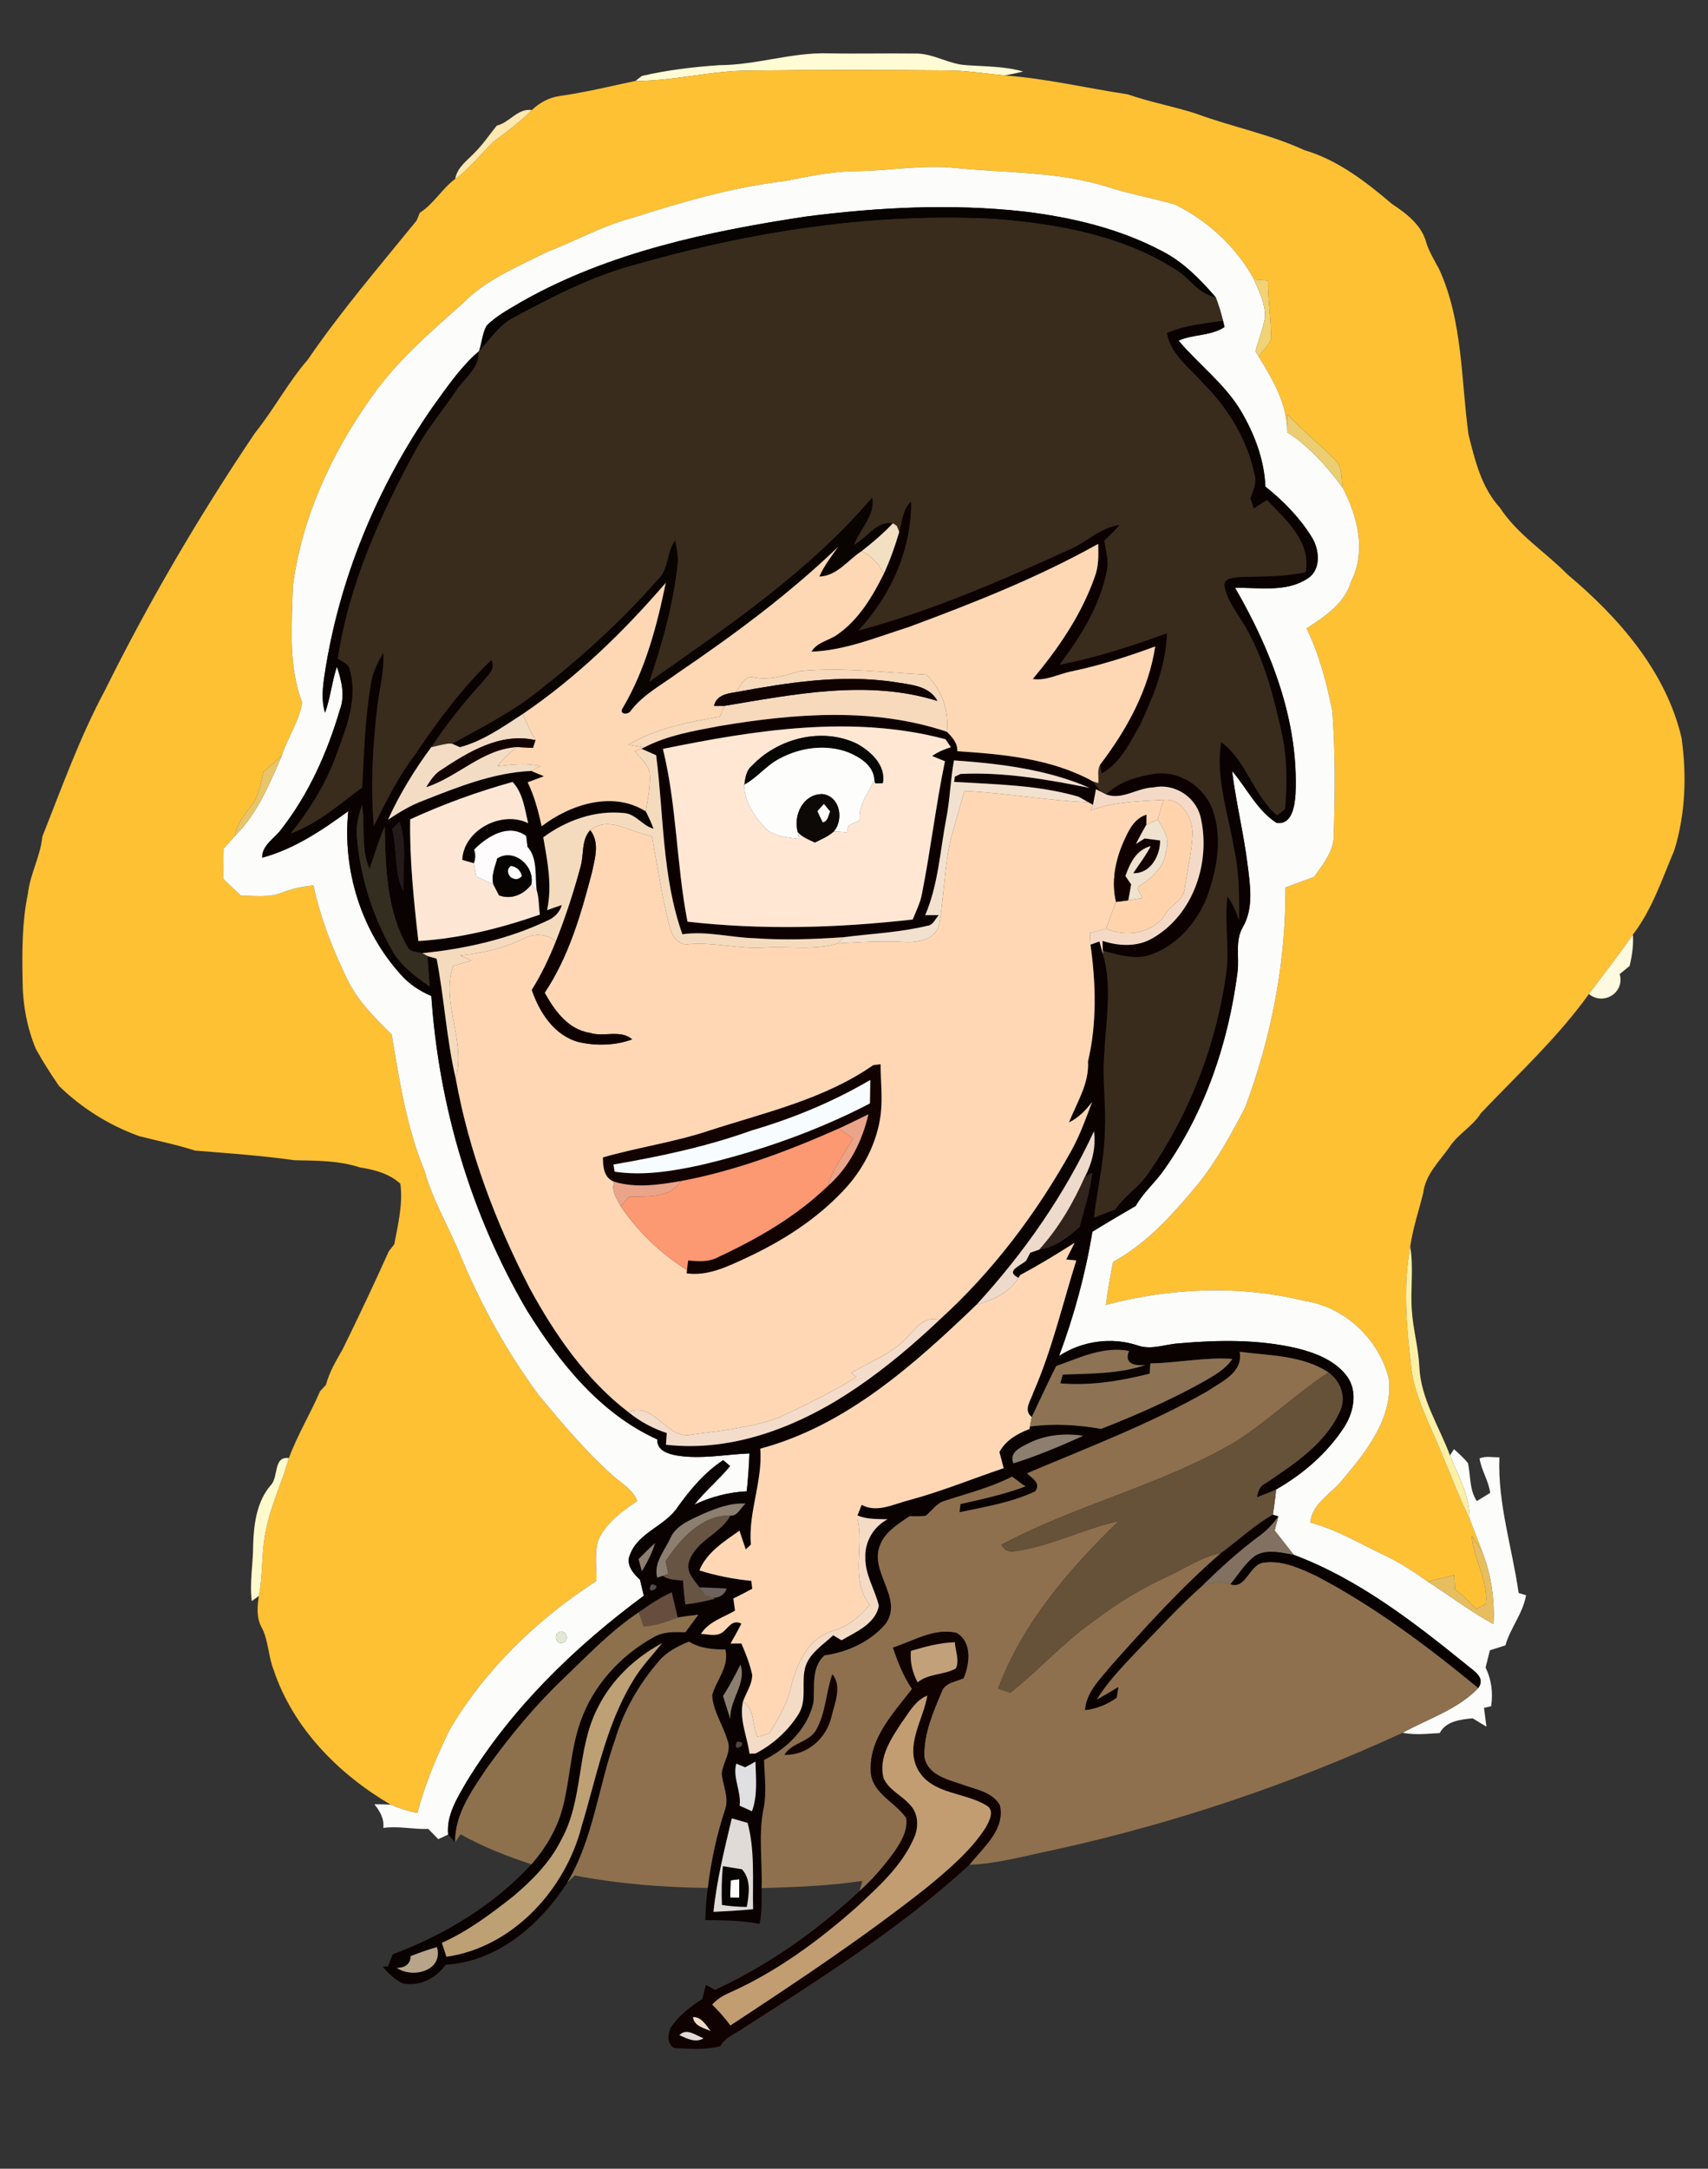 <?xml version="1.0" encoding="UTF-8" ?>
<!DOCTYPE svg PUBLIC "-//W3C//DTD SVG 1.1//EN" "http://www.w3.org/Graphics/SVG/1.1/DTD/svg11.dtd">
<svg width="394pt" height="500pt" viewBox="0 0 394 500" version="1.1" xmlns="http://www.w3.org/2000/svg">
<rect x="0" y="0" width="394" height="500" fill="#333333" stroke="none"/>
<g id="#ffffffff">
<path fill="#ffffff" opacity="1.00" d=" M 117.73 202.20 C 116.92 201.19 116.95 200.33 117.84 199.62 C 119.25 199.85 120.10 200.64 120.40 202.00 C 119.63 202.86 118.74 202.93 117.73 202.20 Z" />
</g>
<g id="#fffbd4ff">
<path fill="#fffbd4" opacity="1.00" d=" M 166.04 15.02 C 174.42 14.99 182.52 12.08 190.93 12.29 C 197.62 12.43 204.31 12.25 211.01 12.34 C 215.23 12.22 218.87 14.87 223.05 15.03 C 227.39 15.35 231.80 15.27 236.02 16.49 C 234.60 16.85 233.17 17.15 231.74 17.39 C 227.13 16.95 222.55 16.20 217.92 16.24 C 202.93 16.09 187.95 16.08 172.96 16.28 C 164.10 16.25 155.46 18.70 146.60 18.65 C 146.97 18.36 147.71 17.79 148.07 17.51 C 153.96 16.14 160.01 15.42 166.04 15.02 Z" />
</g>
<g id="#ffc134ff">
<path fill="#ffc134" opacity="1.00" d=" M 146.60 18.65 C 155.46 18.70 164.10 16.25 172.96 16.28 C 187.95 16.08 202.93 16.09 217.92 16.24 C 222.55 16.20 227.13 16.95 231.74 17.39 C 241.32 18.08 250.63 20.33 260.11 21.74 C 265.27 23.54 270.66 24.52 275.87 26.18 C 284.11 29.25 292.86 30.90 300.87 34.61 C 308.50 36.83 315.10 41.90 321.10 47.02 C 324.42 49.21 328.00 51.93 329.02 55.97 C 329.71 58.17 330.97 60.12 332.02 62.15 C 337.45 74.10 337.01 87.44 338.75 100.17 C 340.23 106.11 341.72 112.36 345.97 117.02 C 350.05 123.25 356.45 127.22 361.60 132.45 C 373.41 142.35 384.29 154.77 387.90 170.11 C 389.11 178.75 388.82 187.70 386.21 196.07 C 383.39 202.69 381.12 209.69 376.68 215.46 C 373.45 220.14 369.94 224.62 366.53 229.17 C 359.30 239.26 350.12 247.68 341.61 256.64 C 339.73 259.71 336.38 261.37 334.43 264.37 C 332.09 267.70 328.83 270.74 328.32 274.98 C 327.31 279.13 325.89 283.19 325.31 287.45 C 323.68 296.21 324.40 305.25 325.40 314.05 C 325.92 321.08 329.34 327.37 332.01 333.76 C 334.34 339.24 336.42 344.84 339.02 350.22 C 340.04 352.81 341.06 355.39 342.01 358.01 C 341.28 356.63 340.39 355.33 339.51 354.05 C 339.84 359.44 343.32 364.25 342.76 369.73 C 342.02 370.14 341.29 370.56 340.56 370.98 C 339.03 369.32 337.40 367.76 335.62 366.39 C 335.56 365.31 335.50 364.22 335.46 363.14 C 333.42 363.63 331.37 364.12 329.34 364.62 C 326.27 362.49 323.15 360.39 319.78 358.77 C 314.00 356.07 308.49 352.67 302.27 351.04 C 302.62 346.48 307.38 344.27 309.88 340.91 C 315.32 334.51 321.31 326.83 320.38 317.93 C 318.20 308.88 310.33 301.36 301.05 299.95 C 285.95 296.22 270.07 296.89 255.10 300.84 C 255.52 297.51 256.11 294.21 256.75 290.93 C 264.55 286.70 270.59 279.93 276.18 273.19 C 280.61 267.75 283.97 261.57 287.21 255.38 C 293.26 239.17 296.65 221.94 296.52 204.61 C 298.72 203.79 300.92 202.95 303.14 202.17 C 305.30 199.12 307.90 195.96 307.69 191.99 C 307.96 182.65 308.04 173.27 307.34 163.95 C 306.01 157.43 304.34 150.86 301.38 144.87 C 305.62 142.15 310.20 139.13 311.69 134.00 C 315.22 127.01 313.13 118.95 309.70 112.38 C 309.32 110.22 309.73 107.63 307.96 106.00 C 304.40 102.40 300.43 99.23 296.97 95.53 C 296.95 96.90 296.93 98.26 296.92 99.63 C 297.00 93.18 293.57 87.52 290.34 82.19 C 291.30 80.92 292.47 79.76 293.17 78.32 C 293.34 73.77 292.43 69.24 292.51 64.68 C 291.43 64.61 290.35 64.53 289.29 64.44 C 285.21 56.98 278.67 50.91 271.06 47.17 C 265.82 45.62 260.40 44.72 255.20 43.00 C 243.48 39.39 231.10 39.91 219.05 38.60 C 211.64 38.10 204.31 39.45 196.93 39.47 C 191.55 39.62 186.26 40.71 181.00 41.75 C 168.93 43.16 157.20 46.62 145.65 50.30 C 138.85 52.10 132.68 55.61 126.13 58.11 C 119.43 61.51 112.19 64.39 106.84 69.85 C 99.07 76.78 91.04 83.64 85.16 92.34 C 76.25 105.00 69.59 119.60 67.57 135.04 C 67.32 144.06 66.44 153.38 69.72 161.99 C 69.00 166.30 66.39 170.02 65.02 174.15 C 63.67 175.49 62.21 176.71 60.77 177.95 C 60.08 180.67 59.74 183.65 57.87 185.88 C 56.22 187.95 54.58 190.11 54.13 192.79 C 53.30 193.76 52.43 194.71 51.57 195.66 C 51.53 197.98 51.50 200.31 51.50 202.63 C 52.86 203.92 54.22 205.21 55.58 206.50 C 58.69 206.49 61.95 207.01 64.92 205.84 C 67.29 204.91 69.78 204.36 72.31 204.13 C 73.91 211.71 76.78 218.93 80.15 225.88 C 82.58 230.79 86.49 234.72 90.35 238.51 C 92.13 249.17 93.80 259.98 97.97 270.02 C 99.89 276.97 103.70 283.13 106.35 289.79 C 111.07 301.06 117.03 311.85 124.29 321.67 C 129.58 328.04 134.93 334.40 141.08 339.95 C 143.15 341.89 145.97 343.26 147.00 346.06 C 143.49 348.43 139.82 351.09 138.01 355.06 C 137.11 358.10 137.64 361.35 137.59 364.48 C 124.01 373.29 111.96 384.80 103.72 398.81 C 100.69 404.97 98.03 411.34 96.28 418.00 C 94.16 417.58 92.10 416.93 90.12 416.07 C 78.09 409.02 67.58 398.40 63.11 384.96 C 61.82 381.70 61.96 378.03 60.22 374.95 C 59.13 372.78 59.36 370.25 59.71 367.94 C 60.74 362.78 60.22 357.45 61.44 352.32 C 62.59 346.75 65.13 341.62 66.64 336.16 C 68.60 330.85 71.59 325.96 73.83 320.76 C 74.17 320.39 74.86 319.64 75.20 319.27 C 75.96 316.30 77.56 313.68 79.06 311.04 C 82.72 303.59 86.28 296.09 89.67 288.52 C 89.99 288.10 90.64 287.27 90.96 286.86 C 91.82 282.25 92.97 277.62 92.36 272.91 C 89.78 270.57 86.42 269.68 83.06 269.16 C 78.18 267.55 73.00 267.60 67.92 267.49 C 60.32 266.42 52.65 265.89 44.99 265.27 C 40.77 263.91 36.40 263.04 32.11 261.94 C 25.21 259.46 18.89 255.50 13.63 250.39 C 11.73 247.62 9.88 244.78 8.27 241.83 C 6.19 236.84 5.22 231.38 5.21 225.98 C 5.09 219.33 5.07 212.61 6.43 206.07 C 6.93 201.52 9.33 197.45 9.76 192.89 C 14.26 181.58 18.37 170.05 24.14 159.29 C 34.34 138.70 45.99 118.84 58.84 99.79 C 63.19 94.38 66.45 88.16 71.00 82.92 C 78.67 71.70 87.56 61.38 96.11 50.84 C 96.30 50.39 96.66 49.50 96.84 49.05 C 100.08 47.01 101.95 43.50 105.01 41.24 C 108.40 38.86 110.88 35.52 113.83 32.68 C 116.86 30.34 120.01 28.14 122.68 25.37 C 124.45 23.70 126.66 22.46 129.10 22.14 C 134.99 21.29 140.79 19.90 146.60 18.65 Z" />
</g>
<g id="#ffe8afff">
<path fill="#ffe8af" opacity="1.00" d=" M 114.60 28.96 C 117.57 28.25 119.41 24.92 122.68 25.37 C 120.01 28.14 116.86 30.34 113.83 32.68 C 110.88 35.52 108.40 38.86 105.01 41.24 C 105.45 38.63 107.68 37.08 109.39 35.30 C 111.34 33.37 112.89 31.09 114.60 28.96 Z" />
</g>
<g id="#fcfdfaff">
<path fill="#fcfdfa" opacity="1.00" d=" M 181.00 41.75 C 186.26 40.71 191.55 39.62 196.93 39.47 C 204.31 39.45 211.64 38.10 219.05 38.60 C 231.10 39.91 243.48 39.39 255.20 43.00 C 260.40 44.72 265.82 45.62 271.06 47.17 C 278.67 50.91 285.21 56.98 289.29 64.44 C 290.44 67.14 291.85 69.91 291.81 72.93 C 291.47 75.71 290.27 78.28 289.61 80.99 L 290.34 82.19 C 293.57 87.52 297.00 93.18 296.92 99.63 C 302.03 102.95 306.09 107.51 309.70 112.38 C 313.13 118.95 315.22 127.01 311.69 134.00 C 310.20 139.13 305.62 142.15 301.38 144.87 C 304.34 150.86 306.01 157.43 307.34 163.95 C 308.04 173.27 307.96 182.65 307.69 191.99 C 307.90 195.96 305.30 199.12 303.14 202.17 C 300.92 202.95 298.72 203.79 296.52 204.61 C 296.65 221.94 293.26 239.17 287.21 255.38 C 283.97 261.57 280.61 267.75 276.18 273.19 C 270.59 279.93 264.55 286.70 256.75 290.93 C 256.11 294.21 255.52 297.51 255.10 300.84 C 270.07 296.89 285.95 296.22 301.05 299.95 C 310.33 301.36 318.20 308.88 320.38 317.93 C 321.31 326.83 315.32 334.51 309.88 340.91 C 307.38 344.27 302.62 346.48 302.27 351.04 C 308.49 352.67 314.00 356.07 319.78 358.77 C 323.15 360.39 326.27 362.49 329.34 364.62 C 334.42 367.87 339.22 371.56 344.52 374.44 C 344.81 368.85 344.03 363.24 342.01 358.01 C 341.06 355.39 340.04 352.81 339.02 350.22 C 339.06 344.91 336.44 340.29 334.48 335.54 C 334.71 335.18 335.18 334.46 335.41 334.10 C 336.52 335.14 337.70 336.13 338.64 337.35 C 339.26 340.28 338.94 343.47 340.67 346.08 C 341.69 345.44 342.72 344.81 343.75 344.19 C 343.41 341.39 341.69 338.95 341.30 336.23 C 342.75 335.63 344.36 336.03 345.88 335.98 C 345.46 346.64 348.84 356.87 350.32 367.27 C 350.75 367.40 351.60 367.66 352.03 367.79 C 351.31 371.97 348.42 375.30 347.26 379.35 C 346.07 379.72 344.88 380.09 343.69 380.47 C 343.36 381.81 343.02 383.14 342.69 384.49 C 344.08 387.26 344.43 390.32 343.97 393.38 C 343.56 393.47 342.74 393.65 342.33 393.74 C 342.52 395.18 342.70 396.63 342.89 398.09 C 341.82 397.44 340.76 396.80 339.71 396.16 C 336.94 396.43 333.54 396.80 332.12 399.56 C 329.26 399.73 326.38 400.04 323.55 399.50 C 329.45 396.24 336.27 394.14 341.01 389.17 C 342.79 386.64 339.79 385.14 338.14 383.69 C 325.96 373.84 313.27 364.02 298.45 358.47 C 296.97 356.61 295.51 354.74 294.05 352.87 C 294.30 351.74 294.63 350.70 294.90 349.61 L 293.63 349.23 C 293.93 347.29 294.18 345.34 294.38 343.40 C 300.60 339.84 306.19 335.02 310.10 328.98 C 312.28 325.60 313.24 320.85 310.77 317.37 C 308.07 313.68 303.54 311.94 299.25 310.86 C 290.34 308.77 281.05 308.91 271.98 309.71 C 268.83 309.89 265.63 311.30 262.52 310.22 C 256.50 308.18 249.62 309.14 244.31 312.62 C 247.76 303.34 250.39 293.74 251.99 283.98 C 255.29 281.94 258.63 279.98 261.98 278.03 C 263.76 274.89 266.58 272.55 268.60 269.59 C 278.07 256.21 283.41 240.23 285.48 224.06 C 285.91 220.63 284.85 216.89 286.69 213.76 C 289.21 209.42 288.41 204.23 287.81 199.50 C 286.91 192.20 285.12 185.05 284.22 177.76 C 287.63 181.72 289.96 186.80 294.45 189.70 C 298.11 190.28 298.65 185.72 298.85 183.09 C 299.62 166.20 293.24 149.93 284.92 135.54 C 290.43 135.41 296.57 136.62 301.49 133.47 C 304.93 131.42 304.40 126.53 302.45 123.60 C 299.67 119.19 295.98 115.42 291.90 112.19 C 291.66 105.99 289.38 100.07 286.27 94.76 C 282.51 88.48 276.54 84.05 271.86 78.53 C 275.26 77.02 279.33 77.49 282.47 75.40 L 282.13 73.95 C 281.67 72.11 281.13 70.30 280.44 68.54 C 276.89 64.43 273.01 60.44 268.13 57.93 C 258.23 52.68 247.15 50.07 236.09 48.75 C 219.44 46.92 202.59 47.78 186.01 49.91 C 163.44 53.32 140.52 58.16 120.45 69.48 C 117.62 71.19 114.57 72.73 112.22 75.12 C 111.29 76.90 111.14 78.98 110.53 80.89 L 110.37 81.06 C 106.13 84.73 103.00 89.43 99.73 93.93 C 87.03 112.25 78.23 133.39 74.89 155.46 C 74.45 158.39 74.07 161.43 74.99 164.31 C 76.23 160.85 76.56 157.17 77.72 153.69 C 78.76 156.89 79.65 160.32 78.41 163.60 C 75.54 173.38 71.29 182.93 65.02 191.01 C 63.50 193.22 60.41 194.77 60.48 197.74 C 67.85 195.76 74.24 191.45 80.34 187.02 C 78.95 200.54 83.33 214.68 92.52 224.76 C 94.42 226.91 96.86 228.51 99.50 229.63 C 101.22 255.04 108.67 280.15 121.58 302.15 C 129.07 314.16 138.43 325.90 151.63 331.87 C 151.50 334.42 154.11 335.21 156.14 335.57 C 161.71 336.48 167.30 335.32 172.88 335.09 C 172.79 338.00 172.55 340.91 172.26 343.82 C 168.06 344.03 163.99 345.09 160.19 346.89 C 162.71 343.72 165.85 341.12 168.42 338.00 C 168.02 337.66 167.23 336.98 166.83 336.64 C 162.60 339.41 159.24 343.38 156.32 347.47 C 153.42 351.87 147.29 353.25 145.33 358.41 C 144.30 360.70 146.05 362.77 147.64 364.21 C 147.94 365.44 148.22 366.67 148.51 367.90 C 132.58 379.68 118.01 393.81 107.62 410.80 C 105.49 414.52 102.95 418.46 103.38 422.95 C 102.81 423.22 101.67 423.75 101.10 424.02 C 100.34 423.23 99.57 422.44 98.80 421.66 C 95.33 421.80 91.88 420.93 88.42 421.43 C 88.68 419.32 87.63 417.56 86.36 415.98 C 87.61 415.96 88.87 415.99 90.12 416.07 C 92.10 416.93 94.16 417.58 96.28 418.00 C 98.03 411.34 100.69 404.97 103.72 398.81 C 111.96 384.80 124.01 373.29 137.59 364.48 C 137.64 361.35 137.11 358.10 138.01 355.06 C 139.82 351.09 143.49 348.43 147.00 346.06 C 145.97 343.26 143.15 341.89 141.08 339.95 C 134.93 334.40 129.58 328.04 124.29 321.67 C 117.03 311.85 111.07 301.06 106.35 289.79 C 103.70 283.13 99.89 276.97 97.97 270.02 C 93.80 259.98 92.13 249.17 90.35 238.51 C 86.49 234.72 82.58 230.79 80.15 225.88 C 76.78 218.93 73.91 211.71 72.31 204.13 C 69.78 204.36 67.29 204.91 64.92 205.84 C 61.95 207.01 58.69 206.49 55.58 206.50 C 54.22 205.21 52.86 203.92 51.50 202.63 C 51.50 200.31 51.53 197.98 51.57 195.66 C 52.43 194.71 53.30 193.76 54.13 192.79 C 59.33 187.66 62.20 180.76 65.02 174.15 C 66.39 170.02 69.00 166.30 69.72 161.99 C 66.44 153.38 67.32 144.06 67.57 135.04 C 69.59 119.60 76.25 105.00 85.16 92.34 C 91.04 83.64 99.07 76.78 106.84 69.85 C 112.19 64.39 119.43 61.51 126.13 58.11 C 132.68 55.61 138.85 52.10 145.65 50.30 C 157.20 46.62 168.93 43.16 181.00 41.75 M 129.16 376.21 C 127.66 376.62 128.15 379.25 129.77 378.74 C 131.40 378.42 130.75 375.69 129.16 376.21 Z" />
<path fill="#fcfdfa" opacity="1.00" d=" M 168.55 433.50 C 169.04 433.44 170.03 433.32 170.53 433.26 C 170.52 434.67 170.52 436.08 170.52 437.51 C 170.00 437.51 168.95 437.51 168.43 437.51 C 168.46 436.17 168.50 434.83 168.55 433.50 Z" />
</g>
<g id="#060300ff">
<path fill="#060300" opacity="1.00" d=" M 186.01 49.91 C 202.59 47.78 219.44 46.92 236.09 48.75 C 247.15 50.07 258.23 52.68 268.13 57.93 C 273.01 60.44 276.89 64.43 280.44 68.54 C 276.87 67.99 274.86 64.87 272.20 62.84 C 259.76 54.47 244.63 51.74 229.95 50.51 C 201.63 48.94 173.20 53.35 146.03 61.18 C 136.21 63.84 127.17 68.60 118.24 73.35 C 115.03 75.11 113.05 78.33 110.53 80.89 C 111.14 78.98 111.29 76.90 112.22 75.12 C 114.57 72.73 117.62 71.19 120.45 69.48 C 140.52 58.16 163.44 53.32 186.01 49.91 Z" />
<path fill="#060300" opacity="1.00" d=" M 166.76 430.25 C 168.22 430.49 169.69 430.73 171.16 430.96 C 173.33 433.38 172.79 436.73 172.27 439.66 C 170.34 439.64 168.43 439.50 166.53 439.20 C 166.41 436.21 166.45 433.22 166.76 430.25 M 168.55 433.50 C 168.50 434.83 168.46 436.17 168.43 437.51 C 168.95 437.51 170.00 437.51 170.52 437.51 C 170.52 436.08 170.52 434.67 170.53 433.26 C 170.03 433.32 169.04 433.44 168.55 433.50 Z" />
</g>
<g id="#392c1cff">
<path fill="#392c1c" opacity="1.00" d=" M 146.03 61.18 C 173.20 53.35 201.63 48.94 229.95 50.51 C 244.63 51.74 259.76 54.47 272.20 62.84 C 274.86 64.87 276.87 67.99 280.44 68.54 C 281.13 70.30 281.67 72.11 282.13 73.95 C 277.76 74.62 273.26 74.96 269.17 76.80 C 270.08 81.80 274.47 84.80 277.59 88.43 C 283.42 94.23 287.85 101.58 289.47 109.70 C 289.94 111.52 288.99 113.24 288.44 114.92 C 288.64 115.49 289.05 116.65 289.25 117.22 C 290.23 116.55 291.23 115.89 292.27 115.29 C 296.64 119.78 302.51 124.95 301.19 131.92 C 296.16 133.02 291.01 132.90 285.91 133.04 C 284.64 133.21 282.50 133.18 282.44 134.91 C 283.03 138.60 285.57 141.51 287.38 144.66 C 291.69 152.18 293.84 160.68 295.69 169.08 C 296.96 174.81 296.93 180.71 296.45 186.52 C 295.98 186.89 295.06 187.63 294.59 188.00 C 289.08 183.32 287.57 175.42 281.69 171.09 C 280.38 179.27 283.25 187.29 284.60 195.28 C 285.86 200.81 285.91 206.50 285.82 212.14 C 285.15 210.21 284.34 208.33 283.13 206.67 C 282.44 212.45 283.61 218.26 282.92 224.04 C 280.68 240.46 274.64 256.41 265.20 270.06 C 263.13 273.45 259.56 275.51 257.34 278.79 C 255.69 279.46 254.01 280.09 252.33 280.72 C 253.14 274.15 254.70 267.68 254.85 261.04 C 255.21 255.02 254.22 249.01 254.73 242.99 C 255.09 235.37 256.60 227.55 254.46 220.06 C 254.44 219.84 254.41 219.42 254.39 219.21 C 257.68 220.01 261.12 221.16 264.54 220.39 C 270.97 218.54 275.81 213.14 278.32 207.10 C 280.63 200.79 282.05 193.68 279.87 187.13 C 278.13 181.56 272.17 177.58 266.35 178.39 C 262.31 179.04 258.15 180.20 255.16 183.16 C 254.84 182.99 254.19 182.66 253.86 182.50 C 253.25 181.73 252.69 180.93 252.10 180.15 L 253.35 180.54 C 253.50 179.12 253.02 177.53 253.82 176.24 C 253.89 176.76 254.03 177.81 254.10 178.33 C 258.46 175.96 260.59 171.26 262.97 167.15 C 266.10 160.49 268.95 153.47 269.20 146.01 C 261.09 148.93 252.90 151.64 244.41 153.25 C 249.35 146.68 253.87 139.47 255.38 131.26 C 255.71 129.04 255.09 126.83 254.72 124.66 C 255.95 123.50 257.16 122.32 258.27 121.04 C 253.78 121.60 250.58 125.14 246.51 126.79 C 230.75 133.99 214.74 140.89 197.97 145.40 C 205.48 137.37 210.28 126.72 210.18 115.62 C 208.21 117.45 208.12 120.21 207.43 122.64 C 207.29 122.29 207.02 121.60 206.88 121.26 C 206.66 121.10 206.20 120.79 205.98 120.64 C 202.19 120.02 200.03 124.03 197.02 125.59 C 198.34 121.96 201.96 118.81 201.20 114.69 C 186.66 131.74 167.96 144.39 149.76 157.18 C 152.80 148.34 155.32 139.27 156.32 129.96 C 156.51 128.14 156.07 126.35 155.75 124.58 C 153.69 127.32 154.36 131.30 151.68 133.69 C 143.43 143.10 134.11 151.56 124.27 159.27 C 118.14 164.15 111.14 167.72 104.30 171.47 C 104.10 171.46 103.70 171.44 103.50 171.43 C 102.13 171.63 100.79 171.96 99.46 172.29 C 102.98 166.98 106.96 161.99 111.25 157.28 C 112.40 155.80 114.48 154.29 113.33 152.18 C 106.59 158.67 100.97 166.18 95.79 173.95 C 91.87 179.02 89.08 184.79 86.22 190.49 C 85.48 181.67 85.93 172.78 86.90 164.00 C 87.33 159.49 88.68 155.07 88.43 150.51 C 87.18 152.63 86.02 154.87 85.63 157.33 C 84.22 165.33 83.98 173.46 83.56 181.55 C 78.29 185.46 73.27 189.95 67.00 192.20 C 71.46 186.66 75.26 180.55 77.65 173.83 C 79.96 167.65 82.60 160.92 80.65 154.28 C 80.34 152.95 78.90 152.54 77.92 151.85 C 80.50 134.58 87.85 118.43 96.18 103.22 C 98.76 98.62 102.16 94.55 105.13 90.20 C 107.01 87.23 110.63 84.99 110.37 81.06 L 110.53 80.89 C 113.05 78.33 115.03 75.11 118.24 73.35 C 127.17 68.60 136.21 63.84 146.03 61.18 Z" />
</g>
<g id="#f1d275ff">
<path fill="#f1d275" opacity="1.00" d=" M 289.29 64.44 C 290.35 64.53 291.43 64.61 292.51 64.68 C 292.43 69.24 293.34 73.77 293.17 78.32 C 292.47 79.76 291.30 80.92 290.34 82.19 L 289.61 80.99 C 290.27 78.28 291.47 75.71 291.81 72.93 C 291.85 69.91 290.44 67.14 289.29 64.44 Z" />
</g>
<g id="#0a0200ff">
<path fill="#0a0200" opacity="1.00" d=" M 269.17 76.80 C 273.26 74.96 277.76 74.62 282.13 73.95 L 282.47 75.40 C 279.33 77.49 275.26 77.02 271.86 78.53 C 276.54 84.05 282.51 88.48 286.27 94.76 C 289.38 100.07 291.66 105.99 291.90 112.19 C 295.98 115.42 299.67 119.19 302.45 123.60 C 304.40 126.53 304.93 131.42 301.49 133.47 C 296.57 136.62 290.43 135.41 284.92 135.54 C 293.24 149.93 299.62 166.20 298.85 183.09 C 298.65 185.72 298.11 190.28 294.45 189.70 C 289.96 186.80 287.63 181.72 284.22 177.76 C 285.12 185.05 286.91 192.20 287.81 199.50 C 288.41 204.23 289.21 209.42 286.69 213.76 C 284.85 216.89 285.91 220.63 285.48 224.06 C 283.41 240.23 278.07 256.21 268.60 269.59 C 266.58 272.55 263.76 274.89 261.98 278.03 C 258.63 279.98 255.29 281.94 251.99 283.98 C 250.39 293.74 247.76 303.34 244.31 312.62 C 249.62 309.14 256.50 308.18 262.52 310.22 C 265.63 311.30 268.83 309.89 271.98 309.71 C 281.05 308.91 290.34 308.77 299.25 310.86 C 303.54 311.94 308.07 313.68 310.77 317.37 C 313.24 320.85 312.28 325.60 310.10 328.98 C 306.19 335.02 300.60 339.84 294.38 343.40 C 292.93 344.06 291.44 344.64 289.95 345.18 C 290.15 343.86 290.62 342.58 291.92 341.99 C 298.56 337.52 305.85 332.80 309.19 325.20 C 310.57 321.89 309.22 318.44 306.44 316.40 C 300.39 312.44 292.87 312.56 285.96 311.66 C 286.83 316.41 281.87 318.48 278.67 320.67 C 265.37 328.29 250.97 333.71 236.90 339.68 C 238.12 340.84 240.20 341.91 238.79 343.84 C 233.31 346.42 227.23 347.41 221.33 348.65 C 221.39 348.18 221.50 347.23 221.56 346.76 C 226.61 345.64 231.69 344.51 236.55 342.69 C 235.48 341.99 234.50 341.17 233.46 340.44 C 228.55 342.96 223.17 344.29 217.95 346.01 C 216.04 346.53 214.99 348.32 213.52 349.48 C 212.29 349.59 211.05 349.61 209.82 349.56 C 207.24 351.35 204.23 353.08 203.05 356.16 C 200.35 362.29 208.50 368.44 204.32 374.35 C 200.82 378.49 195.51 380.93 190.19 381.65 C 187.04 384.51 188.02 388.87 187.63 392.64 C 186.24 398.56 181.59 403.12 176.26 405.77 C 176.37 409.33 176.86 412.95 176.24 416.50 C 174.87 422.68 175.91 429.03 175.69 435.30 C 175.71 438.05 175.81 440.84 175.21 443.56 C 171.08 442.71 166.89 442.76 162.70 442.67 C 162.78 440.19 162.93 437.72 163.27 435.27 C 164.01 429.17 165.28 423.13 167.22 417.30 C 168.26 414.50 166.72 411.69 166.48 408.90 C 166.74 406.28 168.89 403.79 167.77 401.14 C 166.75 397.66 164.48 394.51 164.27 390.82 C 165.27 387.26 168.27 384.25 167.32 380.29 C 164.41 380.32 161.46 380.04 158.93 378.48 C 156.37 379.54 153.81 380.82 151.99 382.98 C 147.45 388.25 143.88 394.38 141.90 401.06 C 138.01 411.99 136.88 423.95 130.85 434.06 C 124.65 443.70 114.73 452.32 102.81 452.96 C 100.61 456.12 96.69 458.10 92.82 457.25 C 91.07 456.34 89.51 454.96 88.33 453.42 C 88.62 453.41 89.22 453.38 89.51 453.37 C 89.78 452.67 90.32 451.27 90.59 450.57 C 102.60 446.08 113.85 439.29 122.59 429.82 C 125.88 426.06 128.50 421.65 129.78 416.80 C 131.50 410.27 131.60 403.38 133.88 396.98 C 136.76 388.68 143.02 381.76 150.66 377.52 C 152.89 376.13 155.58 376.23 158.11 376.31 C 159.11 374.96 160.11 373.62 161.09 372.27 C 159.50 372.46 157.90 372.64 156.32 372.93 C 155.86 370.99 155.41 369.06 154.95 367.12 C 152.24 368.35 149.77 369.99 147.36 371.72 C 140.72 376.12 135.25 381.99 129.51 387.45 C 123.15 393.55 117.55 400.39 112.40 407.52 C 108.92 412.72 104.92 418.15 104.98 424.71 C 104.58 424.27 103.78 423.39 103.38 422.95 C 102.95 418.46 105.49 414.52 107.62 410.80 C 118.01 393.81 132.58 379.68 148.51 367.90 C 148.22 366.67 147.94 365.44 147.64 364.21 C 146.05 362.77 144.30 360.70 145.33 358.41 C 147.29 353.25 153.42 351.87 156.32 347.47 C 159.24 343.38 162.60 339.41 166.83 336.64 C 167.23 336.98 168.02 337.66 168.42 338.00 C 165.85 341.12 162.71 343.72 160.19 346.89 C 163.99 345.09 168.06 344.03 172.26 343.82 C 172.55 340.91 172.79 338.00 172.88 335.09 C 167.30 335.32 161.71 336.48 156.14 335.57 C 154.11 335.21 151.50 334.42 151.63 331.87 C 138.43 325.90 129.07 314.16 121.58 302.15 C 108.67 280.15 101.22 255.04 99.50 229.63 C 96.86 228.51 94.42 226.91 92.52 224.76 C 83.33 214.68 78.95 200.54 80.34 187.02 C 74.24 191.45 67.85 195.76 60.48 197.74 C 60.41 194.77 63.50 193.22 65.02 191.01 C 71.29 182.93 75.54 173.38 78.41 163.60 C 79.65 160.32 78.76 156.89 77.72 153.69 C 76.56 157.17 76.23 160.85 74.99 164.31 C 74.07 161.43 74.45 158.39 74.89 155.46 C 78.23 133.39 87.03 112.25 99.73 93.93 C 103.00 89.43 106.13 84.73 110.37 81.06 C 110.63 84.99 107.01 87.23 105.13 90.20 C 102.16 94.55 98.76 98.62 96.18 103.22 C 87.85 118.43 80.50 134.58 77.92 151.85 C 78.90 152.54 80.34 152.95 80.65 154.28 C 82.60 160.92 79.96 167.65 77.65 173.83 C 75.26 180.55 71.46 186.66 67.00 192.20 C 73.27 189.95 78.29 185.46 83.56 181.55 C 83.98 173.46 84.22 165.33 85.63 157.33 C 86.02 154.87 87.18 152.63 88.43 150.51 C 88.68 155.07 87.33 159.49 86.90 164.00 C 85.93 172.78 85.48 181.67 86.22 190.49 C 89.08 184.79 91.87 179.02 95.79 173.95 C 100.97 166.18 106.59 158.67 113.33 152.18 C 114.48 154.29 112.40 155.80 111.25 157.28 C 106.96 161.99 102.98 166.98 99.46 172.29 C 95.61 177.51 92.18 183.08 89.50 188.99 C 92.07 187.28 94.73 185.67 97.64 184.58 C 105.66 181.43 113.83 178.13 122.54 177.74 C 123.27 178.04 124.74 178.66 125.47 178.97 C 124.53 179.32 122.66 180.01 121.72 180.36 C 123.28 183.57 124.20 187.03 124.94 190.50 C 131.56 185.43 141.40 182.26 148.98 187.08 C 149.65 188.37 150.23 189.70 150.76 191.05 C 148.18 190.40 146.66 187.63 143.93 187.45 C 137.29 186.75 130.62 189.13 125.32 193.05 C 126.29 198.57 127.44 204.27 126.19 209.84 C 127.32 209.43 128.45 209.04 129.59 208.66 C 129.12 210.38 127.83 211.62 126.21 212.28 C 117.18 216.56 107.30 218.76 97.39 219.76 C 96.14 219.46 94.51 219.55 93.91 218.17 C 89.18 209.83 88.91 199.92 88.75 190.57 C 87.40 193.77 86.35 197.07 85.25 200.36 C 83.15 195.74 84.30 190.51 83.51 185.63 C 82.68 188.07 82.04 190.63 82.37 193.23 C 83.13 202.11 85.86 210.83 90.19 218.62 C 92.17 222.44 95.68 225.05 99.12 227.45 C 98.92 225.11 98.74 222.77 98.61 220.42 C 99.14 220.57 100.19 220.87 100.72 221.02 C 102.49 230.19 103.00 239.57 105.13 248.67 C 108.18 265.55 114.30 281.76 122.17 296.96 C 128.02 307.70 135.16 318.06 144.96 325.57 C 147.58 327.71 150.59 329.33 153.81 330.39 C 153.76 331.06 153.66 332.41 153.62 333.08 C 169.42 334.89 184.94 328.60 197.78 319.81 C 204.54 315.19 210.81 309.89 216.75 304.26 C 229.03 293.11 239.13 279.70 247.17 265.23 C 249.13 261.67 250.52 257.84 251.93 254.04 C 250.49 255.97 248.78 257.71 246.59 258.78 C 248.38 254.20 251.27 249.90 250.98 244.72 C 253.06 235.89 252.80 226.70 251.55 217.79 C 252.06 217.60 253.10 217.23 253.61 217.05 C 253.82 217.80 254.25 219.30 254.46 220.06 C 256.60 227.55 255.09 235.37 254.73 242.99 C 254.22 249.01 255.21 255.02 254.85 261.04 C 254.70 267.68 253.14 274.15 252.33 280.72 C 254.01 280.09 255.69 279.46 257.34 278.79 C 259.56 275.51 263.13 273.45 265.20 270.06 C 274.64 256.41 280.68 240.46 282.92 224.04 C 283.61 218.26 282.44 212.45 283.13 206.67 C 284.34 208.33 285.15 210.21 285.82 212.14 C 285.91 206.50 285.86 200.81 284.60 195.28 C 283.25 187.29 280.38 179.27 281.69 171.09 C 287.57 175.42 289.08 183.32 294.59 188.00 C 295.06 187.63 295.98 186.89 296.45 186.52 C 296.93 180.71 296.96 174.81 295.69 169.08 C 293.84 160.68 291.69 152.18 287.38 144.66 C 285.57 141.51 283.03 138.60 282.44 134.91 C 282.50 133.18 284.64 133.21 285.91 133.04 C 291.01 132.90 296.16 133.02 301.19 131.92 C 302.51 124.95 296.64 119.78 292.27 115.29 C 291.23 115.89 290.23 116.55 289.25 117.22 C 289.05 116.65 288.64 115.49 288.44 114.92 C 288.99 113.24 289.94 111.52 289.47 109.70 C 287.85 101.58 283.42 94.23 277.59 88.43 C 274.47 84.80 270.08 81.80 269.17 76.80 M 94.62 188.90 C 94.48 198.28 95.45 207.64 96.51 216.96 C 106.09 216.36 115.50 214.01 124.54 210.86 C 124.25 208.97 124.37 206.99 123.78 205.18 C 123.37 201.86 124.06 197.92 121.67 195.22 C 121.60 194.60 121.44 193.35 121.37 192.73 C 117.29 189.76 112.38 192.84 109.39 195.87 C 109.73 196.93 109.71 197.98 109.33 199.02 C 108.65 198.83 107.31 198.45 106.63 198.26 C 106.90 191.37 115.75 186.75 121.84 189.79 C 121.02 186.49 120.68 182.88 118.24 180.28 C 110.16 182.53 102.25 185.40 94.62 188.90 M 90.46 191.15 C 91.73 195.80 90.83 201.10 93.05 205.38 C 92.87 200.10 93.91 194.52 92.16 189.46 C 91.73 189.88 90.88 190.73 90.46 191.15 M 225.26 300.80 C 210.86 314.63 195.12 328.73 175.38 333.99 C 175.98 341.47 172.58 348.60 173.21 356.10 C 172.92 356.38 172.33 356.95 172.03 357.23 C 171.53 355.79 171.06 354.33 170.58 352.89 C 167.05 355.40 163.04 357.88 161.33 362.06 C 165.22 363.29 169.26 364.07 173.32 364.47 C 173.37 364.93 173.48 365.84 173.53 366.29 C 172.09 367.08 170.63 367.82 169.16 368.54 C 169.26 369.24 169.46 370.63 169.56 371.33 C 166.85 372.93 163.45 373.88 161.71 376.70 C 163.33 376.74 165.13 377.35 166.60 376.38 C 167.98 375.43 168.84 373.23 171.03 374.33 C 170.23 375.87 169.40 377.41 168.52 378.92 C 169.14 378.92 170.40 378.91 171.03 378.91 C 172.04 381.24 172.98 383.64 173.52 386.13 C 173.52 388.34 172.11 390.27 171.39 392.31 C 170.48 396.41 172.36 400.30 172.90 404.31 L 174.29 404.27 C 178.29 402.19 181.81 399.03 184.20 395.20 C 186.32 391.80 184.66 387.64 185.87 384.02 C 186.99 380.92 189.93 379.17 192.20 377.01 C 192.68 377.30 193.64 377.88 194.12 378.17 C 197.43 376.23 201.95 374.40 202.73 370.20 C 201.82 366.44 199.51 363.00 199.61 359.03 C 199.48 355.43 201.54 351.92 204.75 350.28 C 202.41 350.18 199.99 350.33 197.79 349.39 C 198.04 348.78 198.52 347.56 198.77 346.95 C 202.34 348.88 206.23 346.72 209.79 345.84 C 217.18 343.84 224.28 340.94 231.52 338.49 C 231.28 337.56 230.79 335.69 230.55 334.76 C 232.00 332.04 234.70 330.53 237.47 329.46 L 237.58 328.90 C 243.06 328.13 248.57 328.48 254.00 329.43 C 261.83 326.37 269.57 322.97 276.94 318.92 C 279.61 317.38 282.51 315.93 284.28 313.30 C 277.94 312.86 271.68 314.23 265.36 314.34 C 265.32 314.93 265.25 316.11 265.21 316.70 C 258.49 318.40 251.53 319.53 244.59 318.94 C 244.73 318.43 245.02 317.41 245.16 316.90 C 251.56 316.67 258.08 316.76 264.25 314.71 C 261.93 314.90 259.18 314.56 260.44 311.46 C 254.48 310.33 249.08 313.05 243.65 314.94 C 241.69 318.82 239.88 322.79 238.00 326.71 C 235.97 325.04 237.81 322.90 238.36 321.05 C 242.67 311.24 245.07 300.78 248.28 290.59 C 247.69 290.54 246.53 290.43 245.95 290.38 C 246.60 289.09 247.25 287.80 247.90 286.52 C 243.80 289.12 239.67 291.66 235.38 293.93 L 234.92 294.60 C 231.74 293.02 235.47 291.83 236.74 290.61 C 236.97 290.16 237.42 289.27 237.65 288.82 C 238.18 288.63 239.24 288.26 239.77 288.07 C 243.42 287.57 246.36 285.24 249.04 282.87 C 250.09 278.73 251.49 274.66 251.95 270.39 C 251.53 270.61 250.70 271.05 250.29 271.27 C 251.96 268.05 252.83 264.45 252.36 260.81 C 245.55 275.50 236.20 288.90 225.26 300.80 M 236.92 332.93 C 235.22 333.79 232.74 334.94 233.80 337.37 C 239.29 335.64 244.62 333.40 249.86 331.03 C 245.48 330.35 240.87 330.83 236.92 332.93 M 162.12 349.06 C 159.32 350.41 156.00 351.58 154.63 354.64 C 153.33 357.50 150.73 360.36 151.60 363.71 L 152.93 363.30 C 154.27 364.29 155.97 364.23 157.55 364.38 C 157.65 366.22 157.89 368.05 158.09 369.89 C 160.42 369.63 162.73 369.18 165.00 368.56 L 164.38 368.37 C 166.01 368.37 167.10 367.67 167.64 366.25 C 165.54 366.12 163.44 366.04 161.34 365.98 C 160.09 364.21 158.13 362.39 158.96 359.99 C 160.55 355.17 166.14 353.68 168.50 349.42 C 170.18 349.57 170.86 347.52 171.99 346.67 C 168.53 346.44 165.24 347.72 162.12 349.06 M 147.31 359.45 C 147.56 360.38 147.82 361.31 148.07 362.25 C 149.31 360.21 150.39 358.05 151.12 355.77 C 149.79 356.94 148.54 358.18 147.31 359.45 M 150.21 365.31 C 148.76 368.35 153.53 365.38 150.21 365.31 M 137.82 393.87 C 132.92 403.41 134.70 414.97 129.37 424.36 C 126.80 429.48 122.68 433.59 118.35 437.24 C 113.21 441.28 107.93 445.25 101.93 447.93 C 102.28 448.99 102.63 450.06 102.99 451.13 C 118.34 448.94 130.49 435.57 134.19 420.96 C 137.58 409.78 139.72 397.98 145.82 387.83 C 147.70 384.52 150.36 381.77 152.74 378.83 C 146.43 382.20 140.98 387.40 137.82 393.87 M 166.79 391.01 C 167.36 392.77 167.92 394.54 168.47 396.32 C 168.24 391.88 172.24 388.18 170.81 383.80 C 169.56 386.25 168.30 388.70 166.79 391.01 M 170.02 401.55 C 168.63 404.65 173.30 401.55 170.02 401.55 M 171.87 407.45 C 171.37 407.24 170.36 406.82 169.85 406.61 C 168.95 409.85 171.05 412.99 170.62 416.31 C 171.57 416.72 172.51 417.16 173.46 417.59 C 174.81 413.90 174.36 409.96 174.26 406.13 C 173.48 406.61 172.69 407.05 171.87 407.45 M 168.81 419.23 C 167.13 426.36 165.33 433.47 164.59 440.78 C 167.64 440.62 170.69 440.48 173.72 440.16 C 173.56 433.51 174.19 426.73 172.45 420.27 C 171.24 419.91 170.02 419.57 168.81 419.23 M 94.76 450.98 C 94.65 452.89 93.40 453.68 91.55 453.71 C 95.24 456.20 102.29 454.38 100.80 448.91 C 98.75 449.49 96.75 450.20 94.76 450.98 Z" />
</g>
<g id="#ebce72ff">
<path fill="#ebce72" opacity="1.00" d=" M 296.97 95.53 C 300.43 99.23 304.40 102.40 307.96 106.00 C 309.73 107.63 309.32 110.22 309.70 112.38 C 306.09 107.51 302.03 102.95 296.92 99.63 C 296.93 98.26 296.95 96.90 296.97 95.53 Z" />
</g>
<g id="#0a0401ff">
<path fill="#0a0401" opacity="1.00" d=" M 149.76 157.18 C 167.96 144.39 186.66 131.74 201.20 114.69 C 201.96 118.81 198.34 121.96 197.02 125.59 C 200.03 124.03 202.19 120.02 205.98 120.64 C 203.76 122.99 201.29 125.09 198.74 127.08 C 195.58 129.13 193.05 132.82 188.99 132.93 C 190.13 130.44 191.76 128.23 193.38 126.04 C 182.02 136.99 169.28 146.37 156.26 155.23 C 152.58 157.93 148.41 160.11 145.57 163.79 C 144.99 164.92 142.56 164.76 143.71 163.14 C 148.89 154.33 151.54 144.30 153.58 134.36 C 143.83 145.68 133.01 156.18 120.63 164.59 C 116.03 167.56 111.45 170.85 106.09 172.27 L 104.30 171.47 C 111.14 167.72 118.14 164.15 124.27 159.27 C 134.11 151.56 143.43 143.10 151.68 133.69 C 154.36 131.30 153.69 127.32 155.75 124.58 C 156.07 126.35 156.51 128.14 156.32 129.96 C 155.32 139.27 152.80 148.34 149.76 157.18 Z" />
</g>
<g id="#0d0000ff">
<path fill="#0d0000" opacity="1.00" d=" M 207.43 122.64 C 208.12 120.21 208.21 117.45 210.18 115.62 C 210.28 126.72 205.48 137.37 197.97 145.40 C 214.74 140.89 230.75 133.99 246.51 126.79 C 250.58 125.14 253.78 121.60 258.27 121.04 C 257.16 122.32 255.95 123.50 254.72 124.66 C 255.09 126.83 255.71 129.04 255.38 131.26 C 253.87 139.47 249.35 146.68 244.41 153.25 C 252.90 151.64 261.09 148.93 269.20 146.01 C 268.95 153.47 266.10 160.49 262.97 167.15 C 260.59 171.26 258.46 175.96 254.10 178.33 C 254.03 177.81 253.89 176.76 253.82 176.24 C 259.91 168.25 264.97 159.08 266.48 149.04 C 260.25 151.34 253.91 153.37 247.41 154.74 C 244.35 155.30 241.42 157.02 238.24 156.55 C 244.11 149.55 249.38 141.87 252.46 133.21 C 253.45 130.72 253.43 128.02 253.33 125.39 C 239.37 133.20 224.44 139.08 209.47 144.62 C 202.18 146.92 194.94 149.97 187.19 150.24 C 188.48 148.03 191.23 147.70 193.18 146.29 C 198.10 142.87 201.26 137.55 203.88 132.28 C 205.31 129.17 206.48 125.93 207.43 122.64 Z" />
<path fill="#0d0000" opacity="1.00" d=" M 165.98 167.39 C 183.28 164.48 201.51 163.03 218.42 168.71 C 219.67 169.95 220.91 171.29 220.83 173.19 C 231.45 173.89 242.63 174.90 252.10 180.15 C 252.69 180.93 253.25 181.73 253.86 182.50 L 252.82 181.95 C 252.65 182.85 252.30 184.66 252.13 185.56 C 251.86 185.41 251.32 185.10 251.05 184.95 C 250.48 184.63 249.34 184.00 248.78 183.68 C 239.47 180.96 229.69 180.85 220.10 180.27 C 220.14 179.97 220.22 179.36 220.26 179.06 C 220.59 178.90 221.25 178.58 221.58 178.43 C 231.62 177.95 241.56 179.70 251.36 181.65 C 241.52 177.36 230.68 176.06 220.06 175.31 C 219.23 179.82 219.15 184.44 218.24 188.95 C 216.84 196.33 216.42 204.01 213.43 210.99 C 214.21 210.99 215.78 210.98 216.57 210.98 C 215.74 211.84 215.28 213.30 213.92 213.44 C 207.57 214.99 201.01 215.25 194.56 216.08 C 187.73 216.54 180.89 216.80 174.06 216.31 C 168.50 216.15 162.99 214.59 157.41 215.40 C 152.71 202.19 153.13 187.89 151.36 174.12 C 150.23 173.61 149.09 173.11 147.95 172.62 L 148.60 172.32 C 153.99 169.52 160.07 168.50 165.98 167.39 M 152.92 172.66 C 156.13 185.71 156.02 199.31 158.59 212.49 C 175.87 214.45 193.30 213.95 210.55 211.99 C 211.30 210.06 212.28 208.20 212.66 206.15 C 214.68 195.98 215.87 185.67 217.98 175.51 C 217.24 175.21 215.76 174.61 215.02 174.30 C 216.32 173.37 217.82 172.75 219.35 172.26 C 218.93 171.65 218.52 171.04 218.10 170.43 C 196.68 164.74 174.23 168.31 152.92 172.66 Z" />
</g>
<g id="#f3e0c2ff">
<path fill="#f3e0c2" opacity="1.00" d=" M 205.98 120.64 C 206.20 120.79 206.66 121.10 206.88 121.26 C 207.02 121.60 207.29 122.29 207.43 122.64 C 206.48 125.93 205.31 129.17 203.88 132.28 C 202.74 130.02 201.11 128.10 198.74 127.08 C 201.29 125.09 203.76 122.99 205.98 120.64 Z" />
</g>
<g id="#fed7b4ff">
<path fill="#fed7b4" opacity="1.00" d=" M 156.26 155.23 C 169.28 146.37 182.02 136.99 193.38 126.04 C 191.76 128.23 190.13 130.44 188.99 132.93 C 193.05 132.82 195.58 129.13 198.74 127.08 C 201.11 128.10 202.74 130.02 203.88 132.28 C 201.26 137.55 198.10 142.87 193.18 146.29 C 191.23 147.70 188.48 148.03 187.19 150.24 C 194.94 149.97 202.18 146.92 209.47 144.62 C 224.44 139.08 239.37 133.20 253.33 125.39 C 253.43 128.02 253.45 130.72 252.46 133.21 C 249.38 141.87 244.11 149.55 238.24 156.55 C 241.42 157.02 244.35 155.30 247.41 154.74 C 253.91 153.37 260.25 151.34 266.48 149.04 C 264.97 159.08 259.91 168.25 253.82 176.24 C 253.02 177.53 253.50 179.12 253.35 180.54 L 252.10 180.15 C 242.63 174.90 231.45 173.89 220.83 173.19 C 220.91 171.29 219.67 169.95 218.42 168.71 C 218.91 163.79 217.27 158.97 213.68 155.54 C 203.96 155.04 194.21 153.78 184.49 154.72 C 181.03 155.75 177.56 156.91 173.90 156.18 C 171.64 155.59 170.89 158.25 169.74 159.58 C 167.63 159.90 165.26 160.31 164.71 162.74 C 165.30 162.74 166.49 162.74 167.09 162.74 C 166.84 163.36 166.35 164.59 166.10 165.21 C 158.81 166.50 151.42 167.87 144.95 171.70 C 145.86 171.85 147.68 172.16 148.60 172.32 L 147.95 172.62 C 147.58 172.76 146.83 173.04 146.46 173.18 C 147.68 174.73 149.39 176.09 149.86 178.08 C 150.16 181.10 149.44 184.11 148.98 187.08 C 141.40 182.26 131.56 185.43 124.94 190.50 C 124.20 187.03 123.28 183.57 121.72 180.36 C 122.66 180.01 124.53 179.32 125.47 178.97 C 124.74 178.66 123.27 178.04 122.54 177.74 C 123.06 177.46 124.09 176.90 124.60 176.62 C 121.33 175.85 117.99 176.26 114.70 176.63 C 116.05 175.03 117.56 173.58 119.15 172.23 C 120.41 172.30 121.67 172.37 122.94 172.43 C 123.08 171.98 123.36 171.09 123.51 170.64 C 122.46 168.66 121.38 166.70 120.63 164.59 C 133.01 156.18 143.83 145.68 153.58 134.36 C 151.54 144.30 148.89 154.33 143.71 163.14 C 142.56 164.76 144.99 164.92 145.57 163.79 C 148.41 160.11 152.58 157.93 156.26 155.23 Z" />
</g>
<g id="#f7d9bcff">
<path fill="#f7d9bc" opacity="1.00" d=" M 184.49 154.72 C 194.21 153.78 203.96 155.04 213.68 155.54 C 217.27 158.97 218.91 163.79 218.42 168.71 C 201.51 163.03 183.28 164.48 165.98 167.39 C 160.07 168.50 153.99 169.52 148.60 172.32 C 147.68 172.16 145.86 171.85 144.95 171.70 C 151.42 167.87 158.81 166.50 166.10 165.21 C 166.35 164.59 166.84 163.36 167.09 162.74 C 183.24 160.07 200.14 156.59 216.23 161.60 C 214.32 157.96 209.67 157.83 206.10 157.21 C 193.93 155.44 181.70 157.37 169.74 159.58 C 170.89 158.25 171.64 155.59 173.90 156.18 C 177.56 156.91 181.03 155.75 184.49 154.72 Z" />
</g>
<g id="#0f0200ff">
<path fill="#0f0200" opacity="1.00" d=" M 169.74 159.58 C 181.70 157.37 193.93 155.44 206.10 157.21 C 209.67 157.83 214.32 157.96 216.23 161.60 C 200.14 156.59 183.24 160.07 167.09 162.74 C 166.49 162.74 165.30 162.74 164.71 162.74 C 165.26 160.31 167.63 159.90 169.74 159.58 Z" />
</g>
<g id="#f3dcc4ff">
<path fill="#f3dcc4" opacity="1.00" d=" M 106.09 172.27 C 111.45 170.85 116.03 167.56 120.63 164.59 C 121.38 166.70 122.46 168.66 123.51 170.64 C 115.36 168.80 107.98 173.40 101.50 177.70 C 100.12 178.63 99.23 180.07 98.36 181.45 C 105.57 179.11 111.23 172.76 119.15 172.23 C 117.56 173.58 116.05 175.03 114.70 176.63 C 117.99 176.26 121.33 175.85 124.60 176.62 C 124.09 176.90 123.06 177.46 122.54 177.74 C 113.83 178.13 105.66 181.43 97.64 184.58 C 94.73 185.67 92.07 187.28 89.50 188.99 C 92.18 183.08 95.61 177.51 99.46 172.29 C 100.79 171.96 102.13 171.63 103.50 171.43 C 103.70 171.44 104.10 171.46 104.30 171.47 L 106.09 172.27 Z" />
<path fill="#f3dcc4" opacity="1.00" d=" M 159.81 465.01 C 161.89 464.98 162.86 466.90 164.00 468.30 C 162.34 467.56 160.12 467.18 159.81 465.01 Z" />
</g>
<g id="#ffe7d3ff">
<path fill="#ffe7d3" opacity="1.00" d=" M 152.92 172.66 C 174.23 168.31 196.68 164.74 218.10 170.43 C 218.52 171.04 218.93 171.65 219.35 172.26 C 217.82 172.75 216.32 173.37 215.02 174.30 C 215.76 174.61 217.24 175.21 217.98 175.51 C 215.87 185.67 214.68 195.98 212.66 206.15 C 212.28 208.20 211.30 210.06 210.55 211.99 C 193.30 213.95 175.87 214.45 158.59 212.49 C 156.02 199.31 156.13 185.71 152.92 172.66 M 173.46 176.55 C 172.13 177.61 171.94 179.31 171.71 180.89 C 171.64 184.96 174.16 188.33 176.79 191.18 C 178.87 192.86 181.70 193.07 184.26 193.38 L 184.04 191.86 C 185.11 193.00 186.58 193.60 187.97 194.24 C 189.49 193.49 191.10 192.82 192.37 191.67 C 193.12 191.72 194.62 191.82 195.38 191.87 C 195.46 191.49 195.64 190.72 195.72 190.33 C 196.58 189.92 197.43 189.51 198.29 189.10 C 197.90 185.50 200.47 182.80 201.68 179.66 L 201.90 180.62 C 202.33 180.60 203.21 180.57 203.64 180.55 C 204.42 176.48 200.91 173.24 197.67 171.47 C 189.65 167.59 179.46 170.18 173.46 176.55 Z" />
</g>
<g id="#060602ff">
<path fill="#060602" opacity="1.00" d=" M 173.46 176.55 C 179.46 170.18 189.65 167.59 197.67 171.47 C 200.91 173.24 204.42 176.48 203.64 180.55 C 203.21 180.57 202.33 180.60 201.90 180.62 L 201.68 179.66 C 201.40 176.44 198.39 174.61 195.71 173.47 C 190.55 171.50 184.59 172.32 179.80 174.92 C 176.78 176.46 174.71 179.30 171.71 180.89 C 171.94 179.31 172.13 177.61 173.46 176.55 Z" />
</g>
<g id="#130300ff">
<path fill="#130300" opacity="1.00" d=" M 101.50 177.70 C 107.98 173.40 115.36 168.80 123.51 170.64 C 123.36 171.09 123.08 171.98 122.94 172.43 C 121.67 172.37 120.41 172.30 119.15 172.23 C 111.23 172.76 105.57 179.11 98.36 181.45 C 99.23 180.07 100.12 178.63 101.50 177.70 Z" />
<path fill="#130300" opacity="1.00" d=" M 201.43 245.57 C 201.86 245.51 202.71 245.40 203.13 245.35 C 203.15 249.20 203.62 253.06 203.17 256.90 C 202.32 263.54 199.09 269.74 194.49 274.56 C 188.21 281.23 180.35 286.21 172.07 290.05 C 167.81 292.03 163.23 294.26 158.39 293.58 L 158.47 292.82 C 158.54 292.26 158.67 291.15 158.74 290.59 C 161.09 290.82 163.55 291.00 165.70 289.81 C 174.82 285.56 183.70 280.44 190.98 273.42 C 195.86 269.13 198.88 263.18 200.32 256.91 C 198.05 258.00 195.81 259.13 193.52 260.18 C 181.81 265.36 169.72 269.94 157.09 272.29 C 152.02 273.17 146.73 273.97 141.69 272.46 C 139.30 271.61 139.08 269.00 139.08 266.84 C 147.14 264.52 155.49 263.35 163.47 260.70 C 176.40 256.50 190.11 253.46 201.43 245.57 M 173.37 260.64 C 163.05 264.35 152.30 266.63 141.52 268.48 C 141.58 268.89 141.71 269.72 141.78 270.13 C 148.36 271.11 154.99 270.03 161.43 268.65 C 175.00 265.48 188.29 260.82 200.67 254.40 C 200.71 252.59 200.74 250.78 200.76 248.98 C 192.17 254.03 182.92 257.84 173.37 260.64 Z" />
<path fill="#130300" opacity="1.00" d=" M 188.16 399.01 C 190.50 395.01 190.49 390.23 192.00 385.95 C 194.35 388.85 192.53 392.69 191.79 395.89 C 190.63 400.81 186.12 404.80 180.92 404.59 C 182.58 401.80 186.44 401.70 188.16 399.01 Z" />
</g>
<g id="#f5dbbeff">
<path fill="#f5dbbe" opacity="1.00" d=" M 146.46 173.18 C 146.83 173.04 147.58 172.76 147.95 172.62 C 149.09 173.11 150.23 173.61 151.36 174.12 C 153.13 187.89 152.71 202.19 157.41 215.40 C 162.99 214.59 168.50 216.15 174.06 216.31 C 180.89 216.80 187.73 216.54 194.56 216.08 L 193.38 217.49 C 187.83 219.16 182.06 218.10 176.39 218.45 C 170.55 218.86 164.80 217.18 158.95 217.66 C 156.48 218.12 154.96 215.70 154.47 213.64 C 152.68 206.77 151.65 199.74 150.38 192.76 C 145.67 192.14 140.62 187.90 136.15 191.39 C 133.98 193.79 134.78 197.14 133.87 200.01 C 132.32 205.78 130.46 211.47 128.25 217.02 C 125.93 215.17 123.02 215.12 120.47 216.55 C 115.98 218.73 111.08 219.77 106.14 220.28 C 107.01 220.68 107.87 221.08 108.74 221.49 C 107.34 221.88 105.94 222.27 104.55 222.65 C 101.61 231.18 107.57 240.01 105.13 248.67 C 103.00 239.57 102.49 230.19 100.72 221.02 C 100.19 220.87 99.14 220.57 98.61 220.42 C 98.30 220.25 97.69 219.92 97.39 219.76 C 107.30 218.76 117.18 216.56 126.21 212.28 C 127.83 211.62 129.12 210.38 129.59 208.66 C 128.45 209.04 127.32 209.43 126.19 209.84 C 127.44 204.27 126.29 198.57 125.32 193.05 C 130.62 189.13 137.29 186.75 143.93 187.45 C 146.66 187.63 148.18 190.40 150.76 191.05 C 150.23 189.70 149.65 188.37 148.98 187.08 C 149.44 184.11 150.16 181.10 149.86 178.08 C 149.39 176.09 147.68 174.73 146.46 173.18 Z" />
</g>
<g id="#fdfefcff">
<path fill="#fdfefc" opacity="1.00" d=" M 179.80 174.92 C 184.59 172.32 190.55 171.50 195.71 173.47 C 198.39 174.61 201.40 176.44 201.68 179.66 C 200.47 182.80 197.90 185.50 198.29 189.10 C 197.43 189.51 196.58 189.92 195.72 190.33 C 195.64 190.72 195.46 191.49 195.38 191.87 C 194.62 191.82 193.12 191.72 192.37 191.67 C 194.71 188.86 193.76 183.56 189.72 183.08 C 185.27 183.02 182.91 187.99 184.04 191.86 L 184.26 193.38 C 181.70 193.07 178.87 192.86 176.79 191.18 C 174.16 188.33 171.64 184.96 171.71 180.89 C 174.71 179.30 176.78 176.46 179.80 174.92 Z" />
<path fill="#fdfefc" opacity="1.00" d=" M 188.53 187.01 C 189.04 186.44 189.55 185.88 190.06 185.31 C 190.54 185.90 191.03 186.49 191.52 187.08 C 191.08 187.98 191.00 189.43 189.78 189.61 C 189.34 188.75 188.92 187.89 188.53 187.01 Z" />
</g>
<g id="#e8c569ff">
<path fill="#e8c569" opacity="1.00" d=" M 60.77 177.95 C 62.21 176.71 63.67 175.49 65.02 174.15 C 62.20 180.76 59.33 187.66 54.13 192.79 C 54.58 190.11 56.22 187.95 57.87 185.88 C 59.74 183.65 60.08 180.67 60.77 177.95 Z" />
</g>
<g id="#f3e1cfff">
<path fill="#f3e1cf" opacity="1.00" d=" M 220.06 175.31 C 230.68 176.06 241.52 177.36 251.36 181.65 C 241.56 179.70 231.62 177.95 221.58 178.43 C 221.25 178.58 220.59 178.90 220.26 179.06 C 220.22 179.36 220.14 179.97 220.10 180.27 C 229.69 180.85 239.47 180.96 248.78 183.68 C 249.34 184.00 250.48 184.63 251.05 184.95 C 241.49 184.59 232.02 182.78 222.45 182.36 C 221.45 186.02 220.37 189.67 219.34 193.32 C 217.89 199.74 217.75 206.36 216.70 212.83 C 216.12 216.39 212.09 217.30 209.05 217.19 C 203.82 216.89 198.60 217.17 193.38 217.49 L 194.56 216.08 C 201.01 215.25 207.57 214.99 213.92 213.44 C 215.28 213.30 215.74 211.84 216.57 210.98 C 215.78 210.98 214.21 210.99 213.43 210.99 C 216.42 204.01 216.84 196.33 218.24 188.95 C 219.15 184.44 219.23 179.82 220.06 175.31 Z" />
</g>
<g id="#0c0100ff">
<path fill="#0c0100" opacity="1.00" d=" M 266.35 178.39 C 272.17 177.58 278.13 181.56 279.87 187.13 C 282.05 193.68 280.63 200.79 278.32 207.10 C 275.81 213.14 270.97 218.54 264.54 220.39 C 261.12 221.16 257.68 220.01 254.39 219.21 C 254.38 218.64 254.35 217.49 254.33 216.92 C 258.15 218.18 262.56 218.37 266.08 216.18 C 275.45 210.68 279.39 198.48 276.91 188.21 C 275.68 183.54 270.72 180.49 265.99 181.55 C 262.31 181.65 258.82 184.53 255.16 183.16 C 258.15 180.20 262.31 179.04 266.35 178.39 Z" />
</g>
<g id="#fde7d4ff">
<path fill="#fde7d4" opacity="1.00" d=" M 94.62 188.90 C 102.25 185.40 110.16 182.53 118.24 180.28 C 120.68 182.88 121.02 186.49 121.84 189.79 C 115.75 186.75 106.90 191.37 106.63 198.26 C 107.31 198.45 108.65 198.83 109.33 199.02 C 109.48 200.04 109.66 201.06 109.86 202.07 C 111.18 202.66 112.48 203.26 113.80 203.87 C 114.13 204.50 114.79 205.78 115.12 206.42 C 117.98 207.47 120.74 206.25 122.55 203.94 C 122.86 204.25 123.47 204.87 123.78 205.18 C 124.37 206.99 124.25 208.97 124.54 210.86 C 115.50 214.01 106.09 216.36 96.51 216.96 C 95.45 207.64 94.48 198.28 94.62 188.90 Z" />
</g>
<g id="#ffd7b4ff">
<path fill="#ffd7b4" opacity="1.00" d=" M 222.45 182.36 C 232.02 182.78 241.49 184.59 251.05 184.95 C 251.32 185.10 251.86 185.41 252.13 185.56 C 251.98 185.87 251.70 186.50 251.55 186.81 C 256.97 184.87 262.77 184.70 268.45 184.42 C 267.97 185.92 267.49 187.42 267.08 188.95 C 266.42 189.25 265.09 189.86 264.42 190.16 C 264.44 189.58 264.46 188.43 264.47 187.85 C 261.55 188.74 260.28 191.66 259.13 194.22 C 257.27 198.51 256.34 203.32 257.45 207.93 C 256.65 209.98 255.87 212.04 255.14 214.12 C 253.90 214.46 252.65 214.79 251.40 215.10 C 251.44 215.77 251.51 217.11 251.55 217.79 C 252.80 226.70 253.06 235.89 250.98 244.72 C 251.27 249.90 248.38 254.20 246.59 258.78 C 248.78 257.71 250.49 255.97 251.93 254.04 C 250.52 257.84 249.13 261.67 247.17 265.23 C 239.13 279.70 229.03 293.11 216.75 304.26 C 212.59 303.09 210.51 307.58 207.76 309.74 C 204.41 312.68 200.12 314.24 196.37 316.51 C 196.66 316.76 197.24 317.24 197.53 317.48 C 191.89 321.04 185.89 323.88 179.87 326.72 C 173.41 329.21 166.44 329.81 159.64 330.74 C 153.72 332.08 151.12 323.03 144.96 325.57 C 135.16 318.06 128.02 307.70 122.17 296.96 C 114.30 281.76 108.18 265.55 105.13 248.67 C 107.57 240.01 101.61 231.18 104.55 222.65 C 105.94 222.27 107.34 221.88 108.74 221.49 C 107.87 221.08 107.01 220.68 106.14 220.28 C 111.08 219.77 115.98 218.73 120.47 216.55 C 123.02 215.12 125.93 215.17 128.25 217.02 C 126.69 220.90 124.91 224.69 122.68 228.23 C 124.44 233.43 127.89 238.75 133.49 240.25 C 137.55 241.17 141.90 241.05 145.84 239.63 C 143.12 237.27 139.21 239.20 136.02 238.11 C 131.03 237.35 127.92 232.98 125.64 228.88 C 131.21 220.55 134.03 210.77 136.54 201.17 C 137.22 197.95 138.41 194.28 136.15 191.39 C 140.62 187.90 145.67 192.14 150.38 192.76 C 151.65 199.74 152.68 206.77 154.47 213.64 C 154.96 215.70 156.48 218.12 158.95 217.66 C 164.80 217.18 170.55 218.86 176.39 218.45 C 182.06 218.10 187.83 219.16 193.38 217.49 C 198.60 217.17 203.82 216.89 209.05 217.19 C 212.09 217.30 216.12 216.39 216.70 212.83 C 217.75 206.36 217.89 199.74 219.34 193.32 C 220.37 189.67 221.45 186.02 222.45 182.36 M 201.43 245.57 C 190.11 253.46 176.40 256.50 163.47 260.70 C 155.49 263.35 147.14 264.52 139.08 266.84 C 139.08 269.00 139.30 271.61 141.69 272.46 C 140.93 274.55 142.24 276.33 143.17 278.09 C 147.20 284.01 152.41 289.01 158.47 292.82 L 158.39 293.58 C 163.23 294.26 167.81 292.03 172.07 290.05 C 180.35 286.21 188.21 281.23 194.49 274.56 C 199.09 269.74 202.32 263.54 203.17 256.90 C 203.62 253.06 203.15 249.20 203.13 245.35 C 202.71 245.40 201.86 245.51 201.43 245.57 Z" />
<path fill="#ffd7b4" opacity="1.00" d=" M 235.38 293.93 C 239.67 291.66 243.80 289.12 247.90 286.52 C 247.25 287.80 246.60 289.09 245.95 290.38 C 246.53 290.43 247.69 290.54 248.28 290.59 C 245.07 300.78 242.67 311.24 238.36 321.05 C 237.81 322.90 235.97 325.04 238.00 326.71 C 237.89 327.26 237.68 328.36 237.58 328.90 L 237.47 329.46 C 234.70 330.53 232.00 332.04 230.55 334.76 C 230.79 335.69 231.28 337.56 231.52 338.49 C 224.28 340.94 217.18 343.84 209.79 345.84 C 206.23 346.72 202.34 348.88 198.77 346.95 C 198.52 347.56 198.04 348.78 197.79 349.39 C 197.79 349.57 197.79 349.95 197.79 350.14 C 199.39 356.71 196.02 364.20 200.62 369.96 C 198.35 372.76 195.51 375.08 191.98 376.06 C 185.85 377.90 183.46 384.55 182.14 390.18 C 181.18 393.60 179.26 396.62 177.45 399.64 C 176.77 399.84 175.40 400.24 174.72 400.44 C 173.46 397.78 174.22 393.99 171.39 392.31 C 172.11 390.27 173.52 388.34 173.52 386.13 C 172.98 383.64 172.04 381.24 171.03 378.91 C 170.40 378.91 169.14 378.92 168.52 378.92 C 169.40 377.41 170.23 375.87 171.03 374.33 C 168.84 373.23 167.98 375.43 166.60 376.38 C 165.13 377.35 163.33 376.74 161.71 376.70 C 163.45 373.88 166.85 372.93 169.56 371.33 C 169.46 370.63 169.26 369.24 169.16 368.54 C 170.63 367.82 172.09 367.08 173.53 366.29 C 173.48 365.84 173.37 364.93 173.32 364.47 C 169.26 364.07 165.22 363.29 161.33 362.06 C 163.04 357.88 167.05 355.40 170.58 352.89 C 171.06 354.33 171.53 355.79 172.03 357.23 C 172.33 356.95 172.92 356.38 173.21 356.10 C 172.58 348.60 175.98 341.47 175.38 333.99 C 195.12 328.73 210.86 314.63 225.26 300.80 C 228.99 299.80 232.89 298.08 234.92 294.60 L 235.38 293.93 Z" />
</g>
<g id="#f4dac6ff">
<path fill="#f4dac6" opacity="1.00" d=" M 255.16 183.16 C 258.82 184.53 262.31 181.65 265.99 181.55 C 270.72 180.49 275.68 183.54 276.91 188.21 C 279.39 198.48 275.45 210.68 266.08 216.18 C 262.56 218.37 258.15 218.18 254.33 216.92 C 254.35 217.49 254.38 218.64 254.39 219.21 C 254.41 219.42 254.44 219.84 254.46 220.06 C 254.25 219.30 253.82 217.80 253.61 217.05 C 253.10 217.23 252.06 217.60 251.55 217.79 C 251.51 217.11 251.44 215.77 251.40 215.10 C 252.65 214.79 253.90 214.46 255.14 214.12 C 259.81 216.18 266.44 215.17 269.05 210.41 C 270.30 208.55 272.88 207.57 273.22 205.16 C 273.89 200.78 274.92 196.42 275.10 191.99 C 275.02 188.44 272.50 183.99 268.45 184.42 C 262.77 184.70 256.97 184.87 251.55 186.81 C 251.70 186.50 251.98 185.87 252.13 185.56 C 252.30 184.66 252.65 182.85 252.82 181.95 L 253.86 182.50 C 254.19 182.66 254.84 182.99 255.16 183.16 Z" />
</g>
<g id="#0d0907ff">
<path fill="#0d0907" opacity="1.00" d=" M 184.04 191.86 C 182.91 187.99 185.27 183.02 189.72 183.08 C 193.76 183.56 194.71 188.86 192.37 191.67 C 191.10 192.82 189.49 193.49 187.97 194.24 C 186.58 193.60 185.11 193.00 184.04 191.86 M 188.53 187.01 C 188.92 187.89 189.34 188.75 189.78 189.61 C 191.00 189.43 191.08 187.98 191.52 187.08 C 191.03 186.49 190.54 185.90 190.06 185.31 C 189.55 185.88 189.04 186.44 188.53 187.01 Z" />
</g>
<g id="#ffd4acff">
<path fill="#ffd4ac" opacity="1.00" d=" M 268.45 184.42 C 272.50 183.99 275.02 188.44 275.10 191.99 C 274.92 196.42 273.89 200.78 273.22 205.16 C 272.88 207.57 270.30 208.55 269.05 210.41 C 266.44 215.17 259.81 216.18 255.14 214.12 C 255.87 212.04 256.65 209.98 257.45 207.93 C 258.40 207.83 259.34 207.71 260.28 207.56 C 261.33 207.45 262.38 207.20 263.44 207.10 C 263.47 206.17 261.70 204.79 262.98 204.15 C 265.94 202.29 268.64 199.76 269.01 196.07 C 269.98 193.46 268.32 191.10 267.08 188.95 C 267.49 187.42 267.97 185.92 268.45 184.42 Z" />
</g>
<g id="#332e1fff">
<path fill="#332e1f" opacity="1.00" d=" M 82.37 193.23 C 82.04 190.63 82.68 188.07 83.51 185.63 C 84.30 190.51 83.15 195.74 85.25 200.36 C 86.35 197.07 87.40 193.77 88.75 190.57 C 88.91 199.92 89.18 209.83 93.91 218.17 C 94.51 219.55 96.14 219.46 97.39 219.76 C 97.69 219.92 98.30 220.25 98.61 220.42 C 98.74 222.77 98.92 225.11 99.12 227.45 C 95.68 225.05 92.17 222.44 90.19 218.62 C 85.86 210.83 83.13 202.11 82.37 193.23 Z" />
</g>
<g id="#100000ff">
<path fill="#100000" opacity="1.00" d=" M 259.13 194.22 C 260.28 191.66 261.55 188.74 264.47 187.85 C 264.46 188.43 264.44 189.58 264.42 190.16 C 263.58 191.61 262.79 193.09 262.03 194.58 C 262.53 194.26 263.54 193.63 264.04 193.31 C 264.94 193.42 266.73 193.66 267.62 193.77 C 267.64 197.30 265.40 201.45 261.41 201.32 C 262.78 199.26 264.31 197.29 265.45 195.08 C 262.11 195.92 260.67 199.00 259.61 201.96 C 259.94 202.44 260.60 203.42 260.93 203.90 C 260.77 204.82 260.44 206.64 260.28 207.56 C 259.34 207.71 258.40 207.83 257.45 207.93 C 256.34 203.32 257.27 198.51 259.13 194.22 Z" />
</g>
<g id="#efe2ceff">
<path fill="#efe2ce" opacity="1.00" d=" M 264.42 190.16 C 265.09 189.86 266.42 189.25 267.08 188.95 C 268.32 191.10 269.98 193.46 269.01 196.07 C 268.64 199.76 265.94 202.29 262.98 204.15 C 261.70 204.79 263.47 206.17 263.44 207.10 C 262.38 207.20 261.33 207.45 260.28 207.56 C 260.44 206.64 260.77 204.82 260.93 203.90 C 260.60 203.42 259.94 202.44 259.61 201.96 C 260.67 199.00 262.11 195.92 265.45 195.08 C 264.31 197.29 262.78 199.26 261.41 201.32 C 265.40 201.45 267.64 197.30 267.62 193.77 C 266.73 193.66 264.94 193.42 264.04 193.31 C 263.54 193.63 262.53 194.26 262.03 194.58 C 262.79 193.09 263.58 191.61 264.42 190.16 Z" />
</g>
<g id="#231b19ff">
<path fill="#231b19" opacity="1.00" d=" M 90.46 191.15 C 90.88 190.73 91.73 189.88 92.16 189.46 C 93.91 194.52 92.87 200.10 93.05 205.38 C 90.83 201.10 91.73 195.80 90.46 191.15 Z" />
</g>
<g id="#fefcfdff">
<path fill="#fefcfd" opacity="1.00" d=" M 109.39 195.87 C 112.38 192.84 117.29 189.76 121.37 192.73 C 121.44 193.35 121.60 194.60 121.67 195.22 C 124.06 197.92 123.37 201.86 123.78 205.18 C 123.47 204.87 122.86 204.25 122.55 203.94 C 123.45 199.74 118.62 195.47 114.72 197.91 C 114.20 199.86 113.29 201.81 113.80 203.87 C 112.48 203.26 111.18 202.66 109.86 202.07 C 109.66 201.06 109.48 200.04 109.33 199.02 C 109.71 197.98 109.73 196.93 109.39 195.87 Z" />
</g>
<g id="#0f0100ff">
<path fill="#0f0100" opacity="1.00" d=" M 133.87 200.01 C 134.78 197.14 133.98 193.79 136.15 191.39 C 138.41 194.28 137.22 197.95 136.54 201.17 C 134.03 210.77 131.21 220.55 125.64 228.88 C 127.92 232.98 131.03 237.35 136.02 238.11 C 139.21 239.20 143.12 237.27 145.84 239.63 C 141.90 241.05 137.55 241.17 133.49 240.25 C 127.89 238.75 124.44 233.43 122.68 228.23 C 124.91 224.69 126.69 220.90 128.25 217.02 C 130.46 211.47 132.32 205.78 133.87 200.01 Z" />
</g>
<g id="#070300ff">
<path fill="#070300" opacity="1.00" d=" M 114.72 197.91 C 118.62 195.47 123.45 199.74 122.55 203.94 C 120.74 206.25 117.98 207.47 115.12 206.42 C 114.79 205.78 114.13 204.50 113.80 203.87 C 113.29 201.81 114.20 199.86 114.72 197.91 M 117.73 202.20 C 118.74 202.93 119.63 202.86 120.40 202.00 C 120.10 200.64 119.25 199.85 117.84 199.62 C 116.95 200.33 116.92 201.19 117.73 202.20 Z" />
</g>
<g id="#fffadfff">
<path fill="#fffadf" opacity="1.00" d=" M 366.53 229.17 C 369.94 224.62 373.45 220.14 376.68 215.46 C 376.84 217.91 376.49 220.34 375.91 222.71 C 375.14 223.33 374.38 223.94 373.63 224.57 C 374.86 228.81 369.93 231.95 366.53 229.17 Z" />
</g>
<g id="#f7fdffff">
<path fill="#f7fdff" opacity="1.00" d=" M 173.37 260.64 C 182.92 257.84 192.17 254.03 200.76 248.98 C 200.74 250.78 200.71 252.59 200.67 254.40 C 188.29 260.82 175.00 265.48 161.43 268.65 C 154.99 270.03 148.36 271.11 141.78 270.13 C 141.71 269.72 141.58 268.89 141.52 268.48 C 152.30 266.63 163.05 264.35 173.37 260.64 Z" />
</g>
<g id="#eaa48aff">
<path fill="#eaa48a" opacity="1.00" d=" M 193.52 260.18 C 195.81 259.13 198.05 258.00 200.32 256.91 C 198.88 263.18 195.86 269.13 190.98 273.42 C 192.09 269.38 194.76 266.10 196.77 262.50 C 195.69 261.72 194.60 260.95 193.52 260.18 Z" />
<path fill="#eaa48a" opacity="1.00" d=" M 141.69 272.46 C 146.73 273.97 152.02 273.17 157.09 272.29 C 154.44 276.36 149.38 275.74 145.17 275.90 C 144.67 276.45 143.67 277.54 143.17 278.09 C 142.24 276.33 140.93 274.55 141.69 272.46 Z" />
</g>
<g id="#fc9872ff">
<path fill="#fc9872" opacity="1.00" d=" M 157.09 272.29 C 169.72 269.94 181.81 265.36 193.52 260.18 C 194.60 260.95 195.69 261.72 196.77 262.50 C 194.76 266.10 192.09 269.38 190.98 273.42 C 183.70 280.44 174.82 285.56 165.70 289.81 C 163.55 291.00 161.09 290.82 158.74 290.59 C 158.67 291.15 158.54 292.26 158.47 292.82 C 152.41 289.01 147.20 284.01 143.17 278.09 C 143.67 277.54 144.67 276.45 145.17 275.90 C 149.38 275.74 154.44 276.36 157.09 272.29 Z" />
</g>
<g id="#eedacaff">
<path fill="#eedaca" opacity="1.00" d=" M 225.26 300.80 C 236.20 288.90 245.55 275.50 252.36 260.81 C 252.83 264.45 251.96 268.05 250.29 271.27 C 247.61 277.34 244.23 283.13 239.77 288.07 C 239.24 288.26 238.18 288.63 237.65 288.82 C 237.42 289.27 236.97 290.16 236.74 290.61 C 235.47 291.83 231.74 293.02 234.92 294.60 C 232.89 298.08 228.99 299.80 225.26 300.80 Z" />
</g>
<g id="#31241cff">
<path fill="#31241c" opacity="1.00" d=" M 250.29 271.27 C 250.70 271.05 251.53 270.61 251.95 270.39 C 251.49 274.66 250.09 278.73 249.04 282.87 C 246.36 285.24 243.42 287.57 239.77 288.07 C 244.23 283.13 247.61 277.34 250.29 271.27 Z" />
</g>
<g id="#fcf0a6ff">
<path fill="#fcf0a6" opacity="1.00" d=" M 325.40 314.05 C 324.40 305.25 323.68 296.21 325.31 287.45 C 326.13 292.26 325.33 297.13 325.67 301.97 C 325.94 306.37 327.19 310.64 327.41 315.05 C 327.72 322.44 331.96 328.79 334.48 335.54 C 336.44 340.29 339.06 344.91 339.02 350.22 C 336.42 344.84 334.34 339.24 332.01 333.76 C 329.34 327.37 325.92 321.08 325.40 314.05 Z" />
</g>
<g id="#f3dcc9ff">
<path fill="#f3dcc9" opacity="1.00" d=" M 207.76 309.74 C 210.51 307.58 212.59 303.09 216.75 304.26 C 210.81 309.89 204.54 315.19 197.78 319.81 C 184.94 328.60 169.42 334.89 153.62 333.08 C 153.66 332.41 153.76 331.06 153.81 330.39 C 150.59 329.33 147.58 327.71 144.96 325.57 C 151.12 323.03 153.72 332.08 159.64 330.74 C 166.44 329.81 173.41 329.21 179.87 326.72 C 185.89 323.88 191.89 321.04 197.53 317.48 C 197.24 317.24 196.66 316.76 196.37 316.51 C 200.12 314.24 204.41 312.68 207.76 309.74 Z" />
</g>
<g id="#8d7353ff">
<path fill="#8d7353" opacity="1.00" d=" M 243.65 314.94 C 249.08 313.05 254.48 310.33 260.44 311.46 C 259.18 314.56 261.93 314.90 264.25 314.71 C 258.08 316.76 251.56 316.67 245.16 316.90 C 245.02 317.41 244.73 318.43 244.59 318.94 C 251.53 319.53 258.49 318.40 265.21 316.70 C 265.25 316.11 265.32 314.93 265.36 314.34 C 271.68 314.23 277.94 312.86 284.28 313.30 C 282.51 315.93 279.61 317.38 276.94 318.92 C 269.57 322.97 261.83 326.37 254.00 329.43 C 248.57 328.48 243.06 328.13 237.58 328.90 C 237.68 328.36 237.89 327.26 238.00 326.71 C 239.88 322.79 241.69 318.82 243.65 314.94 Z" />
</g>
<g id="#8e704eff">
<path fill="#8e704e" opacity="1.00" d=" M 285.96 311.66 C 292.87 312.56 300.39 312.44 306.44 316.40 C 299.08 321.28 292.66 327.45 285.24 332.24 C 268.15 342.35 248.47 346.82 231.00 356.13 C 231.62 357.35 232.56 357.86 233.83 357.67 C 242.22 356.61 249.81 352.50 258.02 350.70 C 246.63 361.77 235.85 374.23 230.23 389.30 C 230.94 389.54 232.36 390.02 233.07 390.27 C 239.79 384.96 245.53 378.44 252.59 373.53 C 257.81 369.57 263.42 366.16 269.39 363.45 C 273.45 361.56 277.20 358.93 281.67 358.06 C 272.47 366.04 264.28 375.09 256.20 384.18 C 253.75 387.20 250.60 390.12 250.32 394.26 C 252.97 393.95 255.43 392.94 257.59 391.40 C 257.68 390.79 257.87 389.58 257.97 388.97 C 256.31 389.98 254.63 390.95 252.95 391.91 C 255.42 387.82 258.76 384.40 262.00 380.93 C 267.09 375.73 271.97 370.32 277.43 365.50 C 279.51 364.86 281.75 364.46 283.86 365.24 C 287.25 366.47 288.13 361.05 291.17 360.31 C 295.51 359.53 299.78 361.52 303.64 363.32 C 317.10 370.36 329.31 379.54 341.01 389.17 C 336.27 394.14 329.45 396.24 323.55 399.50 C 297.81 411.34 270.80 420.44 243.11 426.50 C 236.65 427.81 230.25 429.68 223.62 429.93 C 226.74 425.96 231.91 421.86 230.65 416.21 C 228.88 413.04 224.79 412.53 221.68 411.34 C 218.36 410.24 213.81 409.07 213.22 404.97 C 213.07 399.76 215.21 394.80 217.21 390.10 C 217.92 387.92 220.46 387.74 222.26 386.93 C 223.70 383.61 224.29 378.54 220.62 376.46 C 215.50 375.27 210.70 378.35 205.98 379.85 C 207.11 383.17 208.40 386.46 210.39 389.39 C 206.19 394.87 200.61 400.64 200.86 408.02 C 200.80 413.32 206.44 415.33 209.05 419.14 C 209.49 422.08 207.80 424.74 206.23 427.06 C 203.87 430.27 201.28 433.34 198.28 435.98 C 198.45 435.40 198.79 434.23 198.95 433.64 C 191.26 434.78 183.46 435.10 175.69 435.30 C 175.91 429.03 174.87 422.68 176.24 416.50 C 176.86 412.95 176.37 409.33 176.26 405.77 C 181.59 403.12 186.24 398.56 187.63 392.64 C 188.02 388.87 187.04 384.51 190.19 381.65 C 195.51 380.93 200.82 378.49 204.32 374.35 C 208.50 368.44 200.35 362.29 203.05 356.16 C 204.23 353.08 207.24 351.35 209.82 349.56 C 211.05 349.61 212.29 349.59 213.52 349.48 C 214.99 348.32 216.04 346.53 217.95 346.01 C 223.17 344.29 228.55 342.96 233.46 340.44 C 234.50 341.17 235.48 341.99 236.55 342.69 C 231.69 344.51 226.61 345.64 221.56 346.76 C 221.50 347.23 221.39 348.18 221.33 348.65 C 227.23 347.41 233.31 346.42 238.79 343.84 C 240.20 341.91 238.12 340.84 236.90 339.68 C 250.97 333.71 265.37 328.29 278.67 320.67 C 281.87 318.48 286.83 316.41 285.96 311.66 M 188.16 399.01 C 186.44 401.70 182.58 401.80 180.92 404.59 C 186.12 404.80 190.63 400.81 191.79 395.89 C 192.53 392.69 194.35 388.85 192.00 385.95 C 190.49 390.23 190.50 395.01 188.16 399.01 Z" />
<path fill="#8e704e" opacity="1.00" d=" M 151.99 382.98 C 153.81 380.82 156.37 379.54 158.93 378.48 C 161.46 380.04 164.41 380.32 167.32 380.29 C 168.27 384.25 165.27 387.26 164.27 390.82 C 164.48 394.51 166.75 397.66 167.77 401.14 C 168.89 403.79 166.74 406.28 166.48 408.90 C 166.72 411.69 168.26 414.50 167.22 417.30 C 165.28 423.13 164.01 429.17 163.27 435.27 C 153.00 435.14 142.67 434.34 132.57 432.39 C 132.14 432.80 131.28 433.64 130.85 434.06 C 136.88 423.95 138.01 411.99 141.90 401.06 C 143.88 394.38 147.45 388.25 151.99 382.98 Z" />
</g>
<g id="#665139ff">
<path fill="#665139" opacity="1.00" d=" M 285.24 332.24 C 292.66 327.45 299.08 321.28 306.44 316.40 C 309.22 318.44 310.57 321.89 309.19 325.20 C 305.85 332.80 298.56 337.52 291.92 341.99 C 290.62 342.58 290.15 343.86 289.95 345.18 C 291.44 344.64 292.93 344.06 294.38 343.40 C 294.18 345.34 293.93 347.29 293.63 349.23 C 289.28 351.65 285.70 355.17 281.67 358.06 C 277.20 358.93 273.45 361.56 269.39 363.45 C 263.42 366.16 257.81 369.57 252.59 373.53 C 245.53 378.44 239.79 384.96 233.07 390.27 C 232.36 390.02 230.94 389.54 230.23 389.30 C 235.85 374.23 246.63 361.77 258.02 350.70 C 249.81 352.50 242.22 356.61 233.83 357.67 C 232.56 357.86 231.62 357.35 231.00 356.13 C 248.47 346.82 268.15 342.35 285.24 332.24 Z" />
</g>
<g id="#8c7f6fff">
<path fill="#8c7f6f" opacity="1.00" d=" M 236.92 332.93 C 240.87 330.83 245.48 330.35 249.86 331.03 C 244.62 333.40 239.29 335.64 233.80 337.37 C 232.74 334.94 235.22 333.79 236.92 332.93 Z" />
<path fill="#8c7f6f" opacity="1.00" d=" M 162.12 349.06 C 165.24 347.72 168.53 346.44 171.99 346.67 C 170.86 347.52 170.18 349.57 168.50 349.42 C 161.90 349.20 156.90 354.85 153.53 359.91 C 153.75 360.88 153.96 361.86 154.15 362.84 C 153.85 362.96 153.24 363.19 152.93 363.30 L 151.60 363.71 C 150.73 360.36 153.33 357.50 154.63 354.64 C 156.00 351.58 159.32 350.41 162.12 349.06 Z" />
<path fill="#8c7f6f" opacity="1.00" d=" M 147.31 359.45 C 148.54 358.18 149.79 356.94 151.12 355.77 C 150.39 358.05 149.31 360.21 148.07 362.25 C 147.82 361.31 147.56 360.38 147.31 359.45 Z" />
<path fill="#8c7f6f" opacity="1.00" d=" M 166.79 391.01 C 168.30 388.70 169.56 386.25 170.81 383.80 C 172.24 388.18 168.24 391.88 168.47 396.32 C 167.92 394.54 167.36 392.77 166.79 391.01 Z" />
</g>
<g id="#fffaccff">
<path fill="#fffacc" opacity="1.00" d=" M 62.43 342.45 C 64.34 340.55 62.96 335.69 66.64 336.16 C 65.13 341.62 62.59 346.75 61.44 352.32 C 60.22 357.45 60.74 362.78 59.71 367.94 C 59.30 368.24 58.49 368.83 58.08 369.13 C 57.53 364.77 58.42 360.42 58.40 356.06 C 58.56 351.32 59.23 346.17 62.43 342.45 Z" />
</g>
<g id="#675443ff">
<path fill="#675443" opacity="1.00" d=" M 153.53 359.91 C 156.90 354.85 161.90 349.20 168.50 349.42 C 166.14 353.68 160.55 355.17 158.96 359.99 C 158.13 362.39 160.09 364.21 161.34 365.98 C 161.66 366.43 162.31 367.33 162.63 367.78 C 163.07 367.93 163.94 368.22 164.38 368.37 L 165.00 368.56 C 162.73 369.18 160.42 369.63 158.09 369.89 C 157.89 368.05 157.65 366.22 157.55 364.38 C 155.97 364.23 154.27 364.29 152.93 363.30 C 153.24 363.19 153.85 362.96 154.15 362.84 C 153.96 361.86 153.75 360.88 153.53 359.91 Z" />
</g>
<g id="#f3dbc6ff">
<path fill="#f3dbc6" opacity="1.00" d=" M 197.79 350.14 C 197.79 349.95 197.79 349.57 197.79 349.39 C 199.99 350.33 202.41 350.18 204.75 350.28 C 201.54 351.92 199.48 355.43 199.61 359.03 C 199.51 363.00 201.82 366.44 202.73 370.20 C 201.95 374.40 197.43 376.23 194.12 378.17 C 193.64 377.88 192.68 377.30 192.20 377.01 C 189.93 379.17 186.99 380.92 185.87 384.02 C 184.66 387.64 186.32 391.80 184.20 395.20 C 181.81 399.03 178.29 402.19 174.29 404.27 L 172.90 404.31 C 172.36 400.30 170.48 396.41 171.39 392.31 C 174.22 393.99 173.46 397.78 174.72 400.44 C 175.40 400.24 176.77 399.84 177.45 399.64 C 179.26 396.62 181.18 393.60 182.14 390.18 C 183.46 384.55 185.85 377.90 191.98 376.06 C 195.51 375.08 198.35 372.76 200.62 369.96 C 196.02 364.20 199.39 356.71 197.79 350.14 Z" />
</g>
<g id="#0b0000ff">
<path fill="#0b0000" opacity="1.00" d=" M 293.63 349.23 L 294.90 349.61 C 293.63 351.43 292.06 353.02 290.25 354.31 C 285.68 357.69 281.51 361.55 277.43 365.50 C 271.97 370.32 267.09 375.73 262.00 380.93 C 258.76 384.40 255.42 387.82 252.95 391.91 C 254.63 390.95 256.31 389.98 257.97 388.97 C 257.87 389.58 257.68 390.79 257.59 391.40 C 255.43 392.94 252.97 393.95 250.32 394.26 C 250.60 390.12 253.75 387.20 256.20 384.18 C 264.28 375.09 272.47 366.04 281.67 358.06 C 285.70 355.17 289.28 351.65 293.63 349.23 Z" />
</g>
<g id="#827160ff">
<path fill="#827160" opacity="1.00" d=" M 294.90 349.61 C 294.63 350.70 294.30 351.74 294.05 352.87 C 295.51 354.74 296.97 356.61 298.45 358.47 C 295.52 357.98 292.22 357.06 289.49 358.73 C 287.19 360.49 285.66 363.02 283.86 365.24 C 281.75 364.46 279.51 364.86 277.43 365.50 C 281.51 361.55 285.68 357.69 290.25 354.31 C 292.06 353.02 293.63 351.43 294.90 349.61 Z" />
</g>
<g id="#e6be60ff">
<path fill="#e6be60" opacity="1.00" d=" M 339.51 354.05 C 340.39 355.33 341.28 356.63 342.01 358.01 C 344.03 363.24 344.81 368.85 344.52 374.44 C 339.22 371.56 334.42 367.87 329.34 364.62 C 331.37 364.12 333.42 363.63 335.46 363.14 C 335.50 364.22 335.56 365.31 335.62 366.39 C 337.40 367.76 339.03 369.32 340.56 370.98 C 341.29 370.56 342.02 370.14 342.76 369.73 C 343.32 364.25 339.84 359.44 339.51 354.05 Z" />
</g>
<g id="#080100ff">
<path fill="#080100" opacity="1.00" d=" M 289.49 358.73 C 292.22 357.06 295.52 357.98 298.45 358.47 C 313.27 364.02 325.96 373.84 338.14 383.69 C 339.79 385.14 342.79 386.64 341.01 389.17 C 329.31 379.54 317.10 370.36 303.64 363.32 C 299.78 361.52 295.51 359.53 291.17 360.31 C 288.13 361.05 287.25 366.47 283.86 365.24 C 285.66 363.02 287.19 360.49 289.49 358.73 Z" />
</g>
<g id="#504c52ff">
<path fill="#504c52" opacity="1.00" d=" M 150.21 365.31 C 153.53 365.38 148.76 368.35 150.21 365.31 Z" />
</g>
<g id="#6d625dff">
<path fill="#6d625d" opacity="1.00" d=" M 161.34 365.98 C 163.44 366.04 165.54 366.12 167.64 366.25 C 167.10 367.67 166.01 368.37 164.38 368.37 C 163.94 368.22 163.07 367.93 162.63 367.78 C 162.31 367.33 161.66 366.43 161.34 365.98 Z" />
</g>
<g id="#674d3eff">
<path fill="#674d3e" opacity="1.00" d=" M 147.36 371.72 C 149.77 369.99 152.24 368.35 154.95 367.12 C 155.41 369.06 155.86 370.99 156.32 372.93 C 153.78 373.93 151.19 374.85 148.44 374.99 C 148.17 374.17 147.63 372.54 147.36 371.72 Z" />
</g>
<g id="#8d714dff">
<path fill="#8d714d" opacity="1.00" d=" M 129.51 387.45 C 135.25 381.99 140.72 376.12 147.36 371.72 C 147.63 372.54 148.17 374.17 148.44 374.99 C 151.19 374.85 153.78 373.93 156.32 372.93 C 157.90 372.64 159.50 372.46 161.09 372.27 C 160.11 373.62 159.11 374.96 158.11 376.31 C 155.58 376.23 152.89 376.13 150.66 377.52 C 143.02 381.76 136.76 388.68 133.88 396.98 C 131.60 403.38 131.50 410.27 129.78 416.80 C 128.50 421.65 125.88 426.06 122.59 429.82 C 116.97 427.97 111.43 425.80 106.26 422.91 C 105.94 423.36 105.30 424.26 104.98 424.71 C 104.92 418.15 108.92 412.72 112.40 407.52 C 117.55 400.39 123.15 393.55 129.51 387.45 Z" />
</g>
<g id="#dfe8d2ff">
<path fill="#dfe8d2" opacity="1.00" d=" M 129.16 376.21 C 130.75 375.69 131.40 378.42 129.77 378.74 C 128.15 379.25 127.66 376.62 129.16 376.21 Z" />
</g>
<g id="#100200ff">
<path fill="#100200" opacity="1.00" d=" M 205.98 379.85 C 210.70 378.35 215.50 375.27 220.62 376.46 C 224.29 378.54 223.70 383.61 222.26 386.93 C 220.46 387.74 217.92 387.92 217.21 390.10 C 215.21 394.80 213.07 399.76 213.22 404.97 C 213.81 409.07 218.36 410.24 221.68 411.34 C 224.79 412.53 228.88 413.04 230.65 416.21 C 231.91 421.86 226.74 425.96 223.62 429.93 C 207.82 444.46 189.57 455.96 171.57 467.53 C 169.73 468.87 167.29 469.61 166.18 471.74 C 162.75 472.68 159.13 472.35 155.62 472.20 C 153.81 471.38 154.02 469.04 154.69 467.52 C 156.54 464.76 159.19 462.65 161.98 460.90 C 162.28 459.80 162.57 458.71 162.83 457.62 C 163.36 457.91 164.42 458.48 164.94 458.77 C 177.23 453.09 188.40 445.19 198.28 435.98 C 201.28 433.34 203.87 430.27 206.23 427.06 C 207.80 424.74 209.49 422.08 209.05 419.14 C 206.44 415.33 200.80 413.32 200.86 408.02 C 200.61 400.64 206.19 394.87 210.39 389.39 C 208.40 386.46 207.11 383.17 205.98 379.85 M 210.13 380.62 C 209.89 383.15 210.48 385.62 211.68 387.86 C 214.21 385.78 217.76 386.20 220.49 384.67 C 221.38 382.81 220.37 380.60 220.26 378.63 C 216.79 378.72 213.44 379.64 210.13 380.62 M 208.07 397.05 C 205.58 400.82 202.61 405.16 203.81 409.91 C 205.01 412.71 208.06 413.91 209.96 416.14 C 211.90 418.15 211.96 421.32 210.84 423.76 C 208.04 430.19 202.69 434.97 197.65 439.65 C 188.82 447.48 179.15 454.56 168.34 459.41 C 166.82 460.04 165.41 460.93 164.29 462.15 C 165.80 463.65 167.22 465.25 168.49 466.97 C 184.00 456.78 199.48 446.50 214.03 434.97 C 218.90 430.91 223.90 426.74 227.37 421.36 C 228.15 419.92 229.53 417.50 227.66 416.32 C 222.67 413.18 215.22 413.78 211.87 408.23 C 208.59 402.54 212.96 396.61 213.91 390.93 C 211.15 392.02 209.73 394.78 208.07 397.05 M 159.81 465.01 C 160.12 467.18 162.34 467.56 164.00 468.30 C 162.86 466.90 161.89 464.98 159.81 465.01 M 156.72 469.21 C 158.44 469.97 160.46 471.06 162.29 469.93 C 160.53 469.30 158.40 467.45 156.72 469.21 Z" />
</g>
<g id="#bea075ff">
<path fill="#bea075" opacity="1.00" d=" M 137.82 393.87 C 140.98 387.40 146.43 382.20 152.74 378.83 C 150.36 381.77 147.70 384.52 145.82 387.83 C 139.72 397.98 137.58 409.78 134.19 420.96 C 130.49 435.57 118.34 448.94 102.99 451.13 C 102.63 450.06 102.28 448.99 101.93 447.93 C 107.93 445.25 113.21 441.28 118.35 437.24 C 122.68 433.59 126.80 429.48 129.37 424.36 C 134.70 414.97 132.92 403.41 137.82 393.87 Z" />
</g>
<g id="#c2a07aff">
<path fill="#c2a07a" opacity="1.00" d=" M 210.13 380.62 C 213.44 379.64 216.79 378.72 220.26 378.63 C 220.37 380.60 221.38 382.81 220.49 384.67 C 217.76 386.20 214.21 385.78 211.68 387.86 C 210.48 385.62 209.89 383.15 210.13 380.62 Z" />
</g>
<g id="#c29d71ff">
<path fill="#c29d71" opacity="1.00" d=" M 208.07 397.05 C 209.73 394.78 211.15 392.02 213.91 390.93 C 212.96 396.61 208.59 402.54 211.87 408.23 C 215.22 413.78 222.67 413.18 227.66 416.32 C 229.53 417.50 228.15 419.92 227.37 421.36 C 223.90 426.74 218.90 430.91 214.03 434.97 C 199.48 446.50 184.00 456.78 168.49 466.97 C 167.22 465.25 165.80 463.65 164.29 462.15 C 165.41 460.93 166.82 460.04 168.34 459.41 C 179.15 454.56 188.82 447.48 197.65 439.65 C 202.69 434.97 208.04 430.19 210.84 423.76 C 211.96 421.32 211.90 418.15 209.96 416.14 C 208.06 413.91 205.01 412.71 203.81 409.91 C 202.61 405.16 205.58 400.82 208.07 397.05 Z" />
</g>
<g id="#4f453dff">
<path fill="#4f453d" opacity="1.00" d=" M 170.02 401.55 C 173.30 401.55 168.63 404.65 170.02 401.55 Z" />
</g>
<g id="#e0dfe1ff">
<path fill="#e0dfe1" opacity="1.00" d=" M 171.87 407.45 C 172.69 407.05 173.48 406.61 174.26 406.13 C 174.36 409.96 174.81 413.90 173.46 417.59 C 172.51 417.16 171.57 416.72 170.62 416.31 C 171.05 412.99 168.95 409.85 169.85 406.61 C 170.36 406.82 171.37 407.24 171.87 407.45 Z" />
</g>
<g id="#e0dbd7ff">
<path fill="#e0dbd7" opacity="1.00" d=" M 168.81 419.23 C 170.02 419.57 171.24 419.91 172.45 420.27 C 174.19 426.73 173.56 433.51 173.72 440.16 C 170.69 440.48 167.64 440.62 164.59 440.78 C 165.33 433.47 167.13 426.36 168.81 419.23 M 166.76 430.25 C 166.45 433.22 166.41 436.21 166.53 439.20 C 168.43 439.50 170.34 439.64 172.27 439.66 C 172.79 436.73 173.33 433.38 171.16 430.96 C 169.69 430.73 168.22 430.49 166.76 430.25 Z" />
<path fill="#e0dbd7" opacity="1.00" d=" M 156.72 469.21 C 158.40 467.45 160.53 469.30 162.29 469.93 C 160.46 471.06 158.44 469.97 156.72 469.21 Z" />
</g>
<g id="#b7a489ff">
<path fill="#b7a489" opacity="1.00" d=" M 94.76 450.98 C 96.75 450.20 98.75 449.49 100.80 448.91 C 102.29 454.38 95.24 456.20 91.55 453.71 C 93.40 453.68 94.65 452.89 94.76 450.98 Z" />
</g>
</svg>
